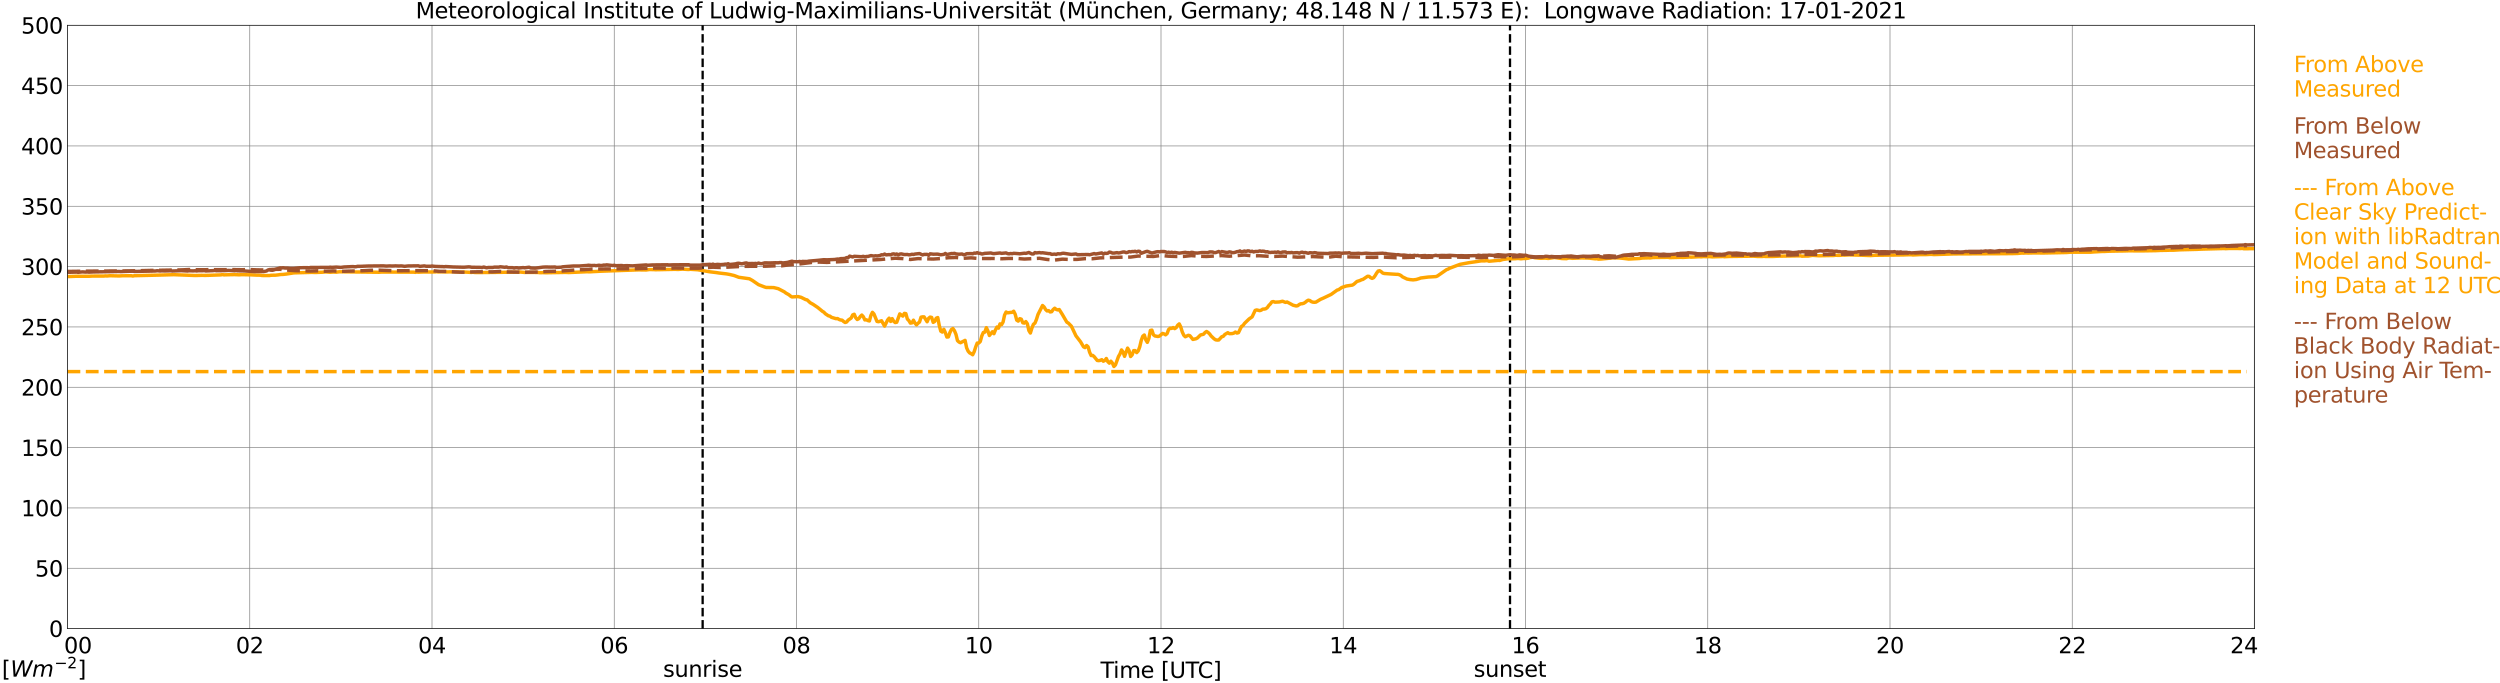 <?xml version="1.0" encoding="utf-8" standalone="no"?>
<!DOCTYPE svg PUBLIC "-//W3C//DTD SVG 1.1//EN"
  "http://www.w3.org/Graphics/SVG/1.1/DTD/svg11.dtd">
<svg xmlns:xlink="http://www.w3.org/1999/xlink" width="1085.4pt" height="296.64pt" viewBox="0 0 1085.4 296.64" xmlns="http://www.w3.org/2000/svg" version="1.1">
 <defs>
  <style type="text/css">*{stroke-linejoin: round; stroke-linecap: butt}</style>
 </defs>
 <g id="figure_1">
  <g id="patch_1">
   <path d="M 0 296.64 
L 1085.4 296.64 
L 1085.4 0 
L 0 0 
z
" style="fill: #ffffff"/>
  </g>
  <g id="axes_1">
   <g id="patch_2">
    <path d="M 29.306 272.909 
L 978.814 272.909 
L 978.814 10.976 
L 29.306 10.976 
z
" style="fill: #ffffff"/>
   </g>
   <g id="patch_3">
    <path d="M 978.814 272.909 
L 978.814 272.909 
L 978.814 10.976 
L 978.814 10.976 
z
" clip-path="url(#p97ccf3dfc2)" style="fill: #d3d3d3; opacity: 0.25; stroke: #d3d3d3; stroke-linejoin: miter"/>
   </g>
   <g id="matplotlib.axis_1">
    <g id="xtick_1">
     <g id="line2d_1">
      <path d="M 29.306 272.909 
L 29.306 10.976 
" clip-path="url(#p97ccf3dfc2)" style="fill: none; stroke: #808080; stroke-width: 0.3; stroke-linecap: square"/>
     </g>
     <g id="line2d_2"/>
     <g id="text_1">
      <!--    00 -->
      <g transform="translate(18.733 283.627) scale(0.095 -0.095)">
       <defs>
        <path id="DejaVuSans-20" transform="scale(0.016)"/>
        <path id="DejaVuSans-30" d="M 2034 4250 
Q 1547 4250 1301 3770 
Q 1056 3291 1056 2328 
Q 1056 1369 1301 889 
Q 1547 409 2034 409 
Q 2525 409 2770 889 
Q 3016 1369 3016 2328 
Q 3016 3291 2770 3770 
Q 2525 4250 2034 4250 
z
M 2034 4750 
Q 2819 4750 3233 4129 
Q 3647 3509 3647 2328 
Q 3647 1150 3233 529 
Q 2819 -91 2034 -91 
Q 1250 -91 836 529 
Q 422 1150 422 2328 
Q 422 3509 836 4129 
Q 1250 4750 2034 4750 
z
" transform="scale(0.016)"/>
       </defs>
       <use xlink:href="#DejaVuSans-20"/>
       <use xlink:href="#DejaVuSans-20" transform="translate(31.787 0)"/>
       <use xlink:href="#DejaVuSans-20" transform="translate(63.574 0)"/>
       <use xlink:href="#DejaVuSans-30" transform="translate(95.361 0)"/>
       <use xlink:href="#DejaVuSans-30" transform="translate(158.984 0)"/>
      </g>
     </g>
    </g>
    <g id="xtick_2">
     <g id="line2d_3">
      <path d="M 108.431 272.909 
L 108.431 10.976 
" clip-path="url(#p97ccf3dfc2)" style="fill: none; stroke: #808080; stroke-width: 0.3; stroke-linecap: square"/>
     </g>
     <g id="line2d_4"/>
     <g id="text_2">
      <!-- 02 -->
      <g transform="translate(102.387 283.627) scale(0.095 -0.095)">
       <defs>
        <path id="DejaVuSans-32" d="M 1228 531 
L 3431 531 
L 3431 0 
L 469 0 
L 469 531 
Q 828 903 1448 1529 
Q 2069 2156 2228 2338 
Q 2531 2678 2651 2914 
Q 2772 3150 2772 3378 
Q 2772 3750 2511 3984 
Q 2250 4219 1831 4219 
Q 1534 4219 1204 4116 
Q 875 4013 500 3803 
L 500 4441 
Q 881 4594 1212 4672 
Q 1544 4750 1819 4750 
Q 2544 4750 2975 4387 
Q 3406 4025 3406 3419 
Q 3406 3131 3298 2873 
Q 3191 2616 2906 2266 
Q 2828 2175 2409 1742 
Q 1991 1309 1228 531 
z
" transform="scale(0.016)"/>
       </defs>
       <use xlink:href="#DejaVuSans-30"/>
       <use xlink:href="#DejaVuSans-32" transform="translate(63.623 0)"/>
      </g>
     </g>
    </g>
    <g id="xtick_3">
     <g id="line2d_5">
      <path d="M 187.557 272.909 
L 187.557 10.976 
" clip-path="url(#p97ccf3dfc2)" style="fill: none; stroke: #808080; stroke-width: 0.3; stroke-linecap: square"/>
     </g>
     <g id="line2d_6"/>
     <g id="text_3">
      <!-- 04 -->
      <g transform="translate(181.513 283.627) scale(0.095 -0.095)">
       <defs>
        <path id="DejaVuSans-34" d="M 2419 4116 
L 825 1625 
L 2419 1625 
L 2419 4116 
z
M 2253 4666 
L 3047 4666 
L 3047 1625 
L 3713 1625 
L 3713 1100 
L 3047 1100 
L 3047 0 
L 2419 0 
L 2419 1100 
L 313 1100 
L 313 1709 
L 2253 4666 
z
" transform="scale(0.016)"/>
       </defs>
       <use xlink:href="#DejaVuSans-30"/>
       <use xlink:href="#DejaVuSans-34" transform="translate(63.623 0)"/>
      </g>
     </g>
    </g>
    <g id="xtick_4">
     <g id="line2d_7">
      <path d="M 266.683 272.909 
L 266.683 10.976 
" clip-path="url(#p97ccf3dfc2)" style="fill: none; stroke: #808080; stroke-width: 0.3; stroke-linecap: square"/>
     </g>
     <g id="line2d_8"/>
     <g id="text_4">
      <!-- 06 -->
      <g transform="translate(260.638 283.627) scale(0.095 -0.095)">
       <defs>
        <path id="DejaVuSans-36" d="M 2113 2584 
Q 1688 2584 1439 2293 
Q 1191 2003 1191 1497 
Q 1191 994 1439 701 
Q 1688 409 2113 409 
Q 2538 409 2786 701 
Q 3034 994 3034 1497 
Q 3034 2003 2786 2293 
Q 2538 2584 2113 2584 
z
M 3366 4563 
L 3366 3988 
Q 3128 4100 2886 4159 
Q 2644 4219 2406 4219 
Q 1781 4219 1451 3797 
Q 1122 3375 1075 2522 
Q 1259 2794 1537 2939 
Q 1816 3084 2150 3084 
Q 2853 3084 3261 2657 
Q 3669 2231 3669 1497 
Q 3669 778 3244 343 
Q 2819 -91 2113 -91 
Q 1303 -91 875 529 
Q 447 1150 447 2328 
Q 447 3434 972 4092 
Q 1497 4750 2381 4750 
Q 2619 4750 2861 4703 
Q 3103 4656 3366 4563 
z
" transform="scale(0.016)"/>
       </defs>
       <use xlink:href="#DejaVuSans-30"/>
       <use xlink:href="#DejaVuSans-36" transform="translate(63.623 0)"/>
      </g>
     </g>
    </g>
    <g id="xtick_5">
     <g id="line2d_9">
      <path d="M 345.808 272.909 
L 345.808 10.976 
" clip-path="url(#p97ccf3dfc2)" style="fill: none; stroke: #808080; stroke-width: 0.3; stroke-linecap: square"/>
     </g>
     <g id="line2d_10"/>
     <g id="text_5">
      <!-- 08 -->
      <g transform="translate(339.764 283.627) scale(0.095 -0.095)">
       <defs>
        <path id="DejaVuSans-38" d="M 2034 2216 
Q 1584 2216 1326 1975 
Q 1069 1734 1069 1313 
Q 1069 891 1326 650 
Q 1584 409 2034 409 
Q 2484 409 2743 651 
Q 3003 894 3003 1313 
Q 3003 1734 2745 1975 
Q 2488 2216 2034 2216 
z
M 1403 2484 
Q 997 2584 770 2862 
Q 544 3141 544 3541 
Q 544 4100 942 4425 
Q 1341 4750 2034 4750 
Q 2731 4750 3128 4425 
Q 3525 4100 3525 3541 
Q 3525 3141 3298 2862 
Q 3072 2584 2669 2484 
Q 3125 2378 3379 2068 
Q 3634 1759 3634 1313 
Q 3634 634 3220 271 
Q 2806 -91 2034 -91 
Q 1263 -91 848 271 
Q 434 634 434 1313 
Q 434 1759 690 2068 
Q 947 2378 1403 2484 
z
M 1172 3481 
Q 1172 3119 1398 2916 
Q 1625 2713 2034 2713 
Q 2441 2713 2670 2916 
Q 2900 3119 2900 3481 
Q 2900 3844 2670 4047 
Q 2441 4250 2034 4250 
Q 1625 4250 1398 4047 
Q 1172 3844 1172 3481 
z
" transform="scale(0.016)"/>
       </defs>
       <use xlink:href="#DejaVuSans-30"/>
       <use xlink:href="#DejaVuSans-38" transform="translate(63.623 0)"/>
      </g>
     </g>
    </g>
    <g id="xtick_6">
     <g id="line2d_11">
      <path d="M 424.934 272.909 
L 424.934 10.976 
" clip-path="url(#p97ccf3dfc2)" style="fill: none; stroke: #808080; stroke-width: 0.3; stroke-linecap: square"/>
     </g>
     <g id="line2d_12"/>
     <g id="text_6">
      <!-- 10 -->
      <g transform="translate(418.89 283.627) scale(0.095 -0.095)">
       <defs>
        <path id="DejaVuSans-31" d="M 794 531 
L 1825 531 
L 1825 4091 
L 703 3866 
L 703 4441 
L 1819 4666 
L 2450 4666 
L 2450 531 
L 3481 531 
L 3481 0 
L 794 0 
L 794 531 
z
" transform="scale(0.016)"/>
       </defs>
       <use xlink:href="#DejaVuSans-31"/>
       <use xlink:href="#DejaVuSans-30" transform="translate(63.623 0)"/>
      </g>
     </g>
    </g>
    <g id="xtick_7">
     <g id="line2d_13">
      <path d="M 504.06 272.909 
L 504.06 10.976 
" clip-path="url(#p97ccf3dfc2)" style="fill: none; stroke: #808080; stroke-width: 0.3; stroke-linecap: square"/>
     </g>
     <g id="line2d_14"/>
     <g id="text_7">
      <!-- 12 -->
      <g transform="translate(498.015 283.627) scale(0.095 -0.095)">
       <use xlink:href="#DejaVuSans-31"/>
       <use xlink:href="#DejaVuSans-32" transform="translate(63.623 0)"/>
      </g>
     </g>
    </g>
    <g id="xtick_8">
     <g id="line2d_15">
      <path d="M 583.185 272.909 
L 583.185 10.976 
" clip-path="url(#p97ccf3dfc2)" style="fill: none; stroke: #808080; stroke-width: 0.3; stroke-linecap: square"/>
     </g>
     <g id="line2d_16"/>
     <g id="text_8">
      <!-- 14 -->
      <g transform="translate(577.141 283.627) scale(0.095 -0.095)">
       <use xlink:href="#DejaVuSans-31"/>
       <use xlink:href="#DejaVuSans-34" transform="translate(63.623 0)"/>
      </g>
     </g>
    </g>
    <g id="xtick_9">
     <g id="line2d_17">
      <path d="M 662.311 272.909 
L 662.311 10.976 
" clip-path="url(#p97ccf3dfc2)" style="fill: none; stroke: #808080; stroke-width: 0.3; stroke-linecap: square"/>
     </g>
     <g id="line2d_18"/>
     <g id="text_9">
      <!-- 16 -->
      <g transform="translate(656.267 283.627) scale(0.095 -0.095)">
       <use xlink:href="#DejaVuSans-31"/>
       <use xlink:href="#DejaVuSans-36" transform="translate(63.623 0)"/>
      </g>
     </g>
    </g>
    <g id="xtick_10">
     <g id="line2d_19">
      <path d="M 741.437 272.909 
L 741.437 10.976 
" clip-path="url(#p97ccf3dfc2)" style="fill: none; stroke: #808080; stroke-width: 0.3; stroke-linecap: square"/>
     </g>
     <g id="line2d_20"/>
     <g id="text_10">
      <!-- 18 -->
      <g transform="translate(735.392 283.627) scale(0.095 -0.095)">
       <use xlink:href="#DejaVuSans-31"/>
       <use xlink:href="#DejaVuSans-38" transform="translate(63.623 0)"/>
      </g>
     </g>
    </g>
    <g id="xtick_11">
     <g id="line2d_21">
      <path d="M 820.562 272.909 
L 820.562 10.976 
" clip-path="url(#p97ccf3dfc2)" style="fill: none; stroke: #808080; stroke-width: 0.3; stroke-linecap: square"/>
     </g>
     <g id="line2d_22"/>
     <g id="text_11">
      <!-- 20 -->
      <g transform="translate(814.518 283.627) scale(0.095 -0.095)">
       <use xlink:href="#DejaVuSans-32"/>
       <use xlink:href="#DejaVuSans-30" transform="translate(63.623 0)"/>
      </g>
     </g>
    </g>
    <g id="xtick_12">
     <g id="line2d_23">
      <path d="M 899.688 272.909 
L 899.688 10.976 
" clip-path="url(#p97ccf3dfc2)" style="fill: none; stroke: #808080; stroke-width: 0.3; stroke-linecap: square"/>
     </g>
     <g id="line2d_24"/>
     <g id="text_12">
      <!-- 22 -->
      <g transform="translate(893.644 283.627) scale(0.095 -0.095)">
       <use xlink:href="#DejaVuSans-32"/>
       <use xlink:href="#DejaVuSans-32" transform="translate(63.623 0)"/>
      </g>
     </g>
    </g>
    <g id="xtick_13">
     <g id="line2d_25">
      <path d="M 978.814 272.909 
L 978.814 10.976 
" clip-path="url(#p97ccf3dfc2)" style="fill: none; stroke: #808080; stroke-width: 0.3; stroke-linecap: square"/>
     </g>
     <g id="line2d_26"/>
     <g id="text_13">
      <!-- 24    -->
      <g transform="translate(968.241 283.627) scale(0.095 -0.095)">
       <use xlink:href="#DejaVuSans-32"/>
       <use xlink:href="#DejaVuSans-34" transform="translate(63.623 0)"/>
       <use xlink:href="#DejaVuSans-20" transform="translate(127.246 0)"/>
       <use xlink:href="#DejaVuSans-20" transform="translate(159.033 0)"/>
       <use xlink:href="#DejaVuSans-20" transform="translate(190.82 0)"/>
      </g>
     </g>
    </g>
    <g id="text_14">
     <!-- Time [UTC] -->
     <g transform="translate(477.806 294.322) scale(0.095 -0.095)">
      <defs>
       <path id="DejaVuSans-54" d="M -19 4666 
L 3928 4666 
L 3928 4134 
L 2272 4134 
L 2272 0 
L 1638 0 
L 1638 4134 
L -19 4134 
L -19 4666 
z
" transform="scale(0.016)"/>
       <path id="DejaVuSans-69" d="M 603 3500 
L 1178 3500 
L 1178 0 
L 603 0 
L 603 3500 
z
M 603 4863 
L 1178 4863 
L 1178 4134 
L 603 4134 
L 603 4863 
z
" transform="scale(0.016)"/>
       <path id="DejaVuSans-6d" d="M 3328 2828 
Q 3544 3216 3844 3400 
Q 4144 3584 4550 3584 
Q 5097 3584 5394 3201 
Q 5691 2819 5691 2113 
L 5691 0 
L 5113 0 
L 5113 2094 
Q 5113 2597 4934 2840 
Q 4756 3084 4391 3084 
Q 3944 3084 3684 2787 
Q 3425 2491 3425 1978 
L 3425 0 
L 2847 0 
L 2847 2094 
Q 2847 2600 2669 2842 
Q 2491 3084 2119 3084 
Q 1678 3084 1418 2786 
Q 1159 2488 1159 1978 
L 1159 0 
L 581 0 
L 581 3500 
L 1159 3500 
L 1159 2956 
Q 1356 3278 1631 3431 
Q 1906 3584 2284 3584 
Q 2666 3584 2933 3390 
Q 3200 3197 3328 2828 
z
" transform="scale(0.016)"/>
       <path id="DejaVuSans-65" d="M 3597 1894 
L 3597 1613 
L 953 1613 
Q 991 1019 1311 708 
Q 1631 397 2203 397 
Q 2534 397 2845 478 
Q 3156 559 3463 722 
L 3463 178 
Q 3153 47 2828 -22 
Q 2503 -91 2169 -91 
Q 1331 -91 842 396 
Q 353 884 353 1716 
Q 353 2575 817 3079 
Q 1281 3584 2069 3584 
Q 2775 3584 3186 3129 
Q 3597 2675 3597 1894 
z
M 3022 2063 
Q 3016 2534 2758 2815 
Q 2500 3097 2075 3097 
Q 1594 3097 1305 2825 
Q 1016 2553 972 2059 
L 3022 2063 
z
" transform="scale(0.016)"/>
       <path id="DejaVuSans-5b" d="M 550 4863 
L 1875 4863 
L 1875 4416 
L 1125 4416 
L 1125 -397 
L 1875 -397 
L 1875 -844 
L 550 -844 
L 550 4863 
z
" transform="scale(0.016)"/>
       <path id="DejaVuSans-55" d="M 556 4666 
L 1191 4666 
L 1191 1831 
Q 1191 1081 1462 751 
Q 1734 422 2344 422 
Q 2950 422 3222 751 
Q 3494 1081 3494 1831 
L 3494 4666 
L 4128 4666 
L 4128 1753 
Q 4128 841 3676 375 
Q 3225 -91 2344 -91 
Q 1459 -91 1007 375 
Q 556 841 556 1753 
L 556 4666 
z
" transform="scale(0.016)"/>
       <path id="DejaVuSans-43" d="M 4122 4306 
L 4122 3641 
Q 3803 3938 3442 4084 
Q 3081 4231 2675 4231 
Q 1875 4231 1450 3742 
Q 1025 3253 1025 2328 
Q 1025 1406 1450 917 
Q 1875 428 2675 428 
Q 3081 428 3442 575 
Q 3803 722 4122 1019 
L 4122 359 
Q 3791 134 3420 21 
Q 3050 -91 2638 -91 
Q 1578 -91 968 557 
Q 359 1206 359 2328 
Q 359 3453 968 4101 
Q 1578 4750 2638 4750 
Q 3056 4750 3426 4639 
Q 3797 4528 4122 4306 
z
" transform="scale(0.016)"/>
       <path id="DejaVuSans-5d" d="M 1947 4863 
L 1947 -844 
L 622 -844 
L 622 -397 
L 1369 -397 
L 1369 4416 
L 622 4416 
L 622 4863 
L 1947 4863 
z
" transform="scale(0.016)"/>
      </defs>
      <use xlink:href="#DejaVuSans-54"/>
      <use xlink:href="#DejaVuSans-69" transform="translate(57.959 0)"/>
      <use xlink:href="#DejaVuSans-6d" transform="translate(85.742 0)"/>
      <use xlink:href="#DejaVuSans-65" transform="translate(183.154 0)"/>
      <use xlink:href="#DejaVuSans-20" transform="translate(244.678 0)"/>
      <use xlink:href="#DejaVuSans-5b" transform="translate(276.465 0)"/>
      <use xlink:href="#DejaVuSans-55" transform="translate(315.479 0)"/>
      <use xlink:href="#DejaVuSans-54" transform="translate(388.672 0)"/>
      <use xlink:href="#DejaVuSans-43" transform="translate(443.881 0)"/>
      <use xlink:href="#DejaVuSans-5d" transform="translate(513.705 0)"/>
     </g>
    </g>
   </g>
   <g id="matplotlib.axis_2">
    <g id="ytick_1">
     <g id="line2d_27">
      <path d="M 29.306 272.909 
L 978.814 272.909 
" clip-path="url(#p97ccf3dfc2)" style="fill: none; stroke: #808080; stroke-width: 0.3; stroke-linecap: square"/>
     </g>
     <g id="line2d_28"/>
     <g id="text_15">
      <!-- 0 -->
      <g transform="translate(21.261 276.518) scale(0.095 -0.095)">
       <use xlink:href="#DejaVuSans-30"/>
      </g>
     </g>
    </g>
    <g id="ytick_2">
     <g id="line2d_29">
      <path d="M 29.306 246.715 
L 978.814 246.715 
" clip-path="url(#p97ccf3dfc2)" style="fill: none; stroke: #808080; stroke-width: 0.3; stroke-linecap: square"/>
     </g>
     <g id="line2d_30"/>
     <g id="text_16">
      <!-- 50 -->
      <g transform="translate(15.217 250.325) scale(0.095 -0.095)">
       <defs>
        <path id="DejaVuSans-35" d="M 691 4666 
L 3169 4666 
L 3169 4134 
L 1269 4134 
L 1269 2991 
Q 1406 3038 1543 3061 
Q 1681 3084 1819 3084 
Q 2600 3084 3056 2656 
Q 3513 2228 3513 1497 
Q 3513 744 3044 326 
Q 2575 -91 1722 -91 
Q 1428 -91 1123 -41 
Q 819 9 494 109 
L 494 744 
Q 775 591 1075 516 
Q 1375 441 1709 441 
Q 2250 441 2565 725 
Q 2881 1009 2881 1497 
Q 2881 1984 2565 2268 
Q 2250 2553 1709 2553 
Q 1456 2553 1204 2497 
Q 953 2441 691 2322 
L 691 4666 
z
" transform="scale(0.016)"/>
       </defs>
       <use xlink:href="#DejaVuSans-35"/>
       <use xlink:href="#DejaVuSans-30" transform="translate(63.623 0)"/>
      </g>
     </g>
    </g>
    <g id="ytick_3">
     <g id="line2d_31">
      <path d="M 29.306 220.522 
L 978.814 220.522 
" clip-path="url(#p97ccf3dfc2)" style="fill: none; stroke: #808080; stroke-width: 0.3; stroke-linecap: square"/>
     </g>
     <g id="line2d_32"/>
     <g id="text_17">
      <!-- 100 -->
      <g transform="translate(9.173 224.131) scale(0.095 -0.095)">
       <use xlink:href="#DejaVuSans-31"/>
       <use xlink:href="#DejaVuSans-30" transform="translate(63.623 0)"/>
       <use xlink:href="#DejaVuSans-30" transform="translate(127.246 0)"/>
      </g>
     </g>
    </g>
    <g id="ytick_4">
     <g id="line2d_33">
      <path d="M 29.306 194.329 
L 978.814 194.329 
" clip-path="url(#p97ccf3dfc2)" style="fill: none; stroke: #808080; stroke-width: 0.3; stroke-linecap: square"/>
     </g>
     <g id="line2d_34"/>
     <g id="text_18">
      <!-- 150 -->
      <g transform="translate(9.173 197.938) scale(0.095 -0.095)">
       <use xlink:href="#DejaVuSans-31"/>
       <use xlink:href="#DejaVuSans-35" transform="translate(63.623 0)"/>
       <use xlink:href="#DejaVuSans-30" transform="translate(127.246 0)"/>
      </g>
     </g>
    </g>
    <g id="ytick_5">
     <g id="line2d_35">
      <path d="M 29.306 168.136 
L 978.814 168.136 
" clip-path="url(#p97ccf3dfc2)" style="fill: none; stroke: #808080; stroke-width: 0.3; stroke-linecap: square"/>
     </g>
     <g id="line2d_36"/>
     <g id="text_19">
      <!-- 200 -->
      <g transform="translate(9.173 171.745) scale(0.095 -0.095)">
       <use xlink:href="#DejaVuSans-32"/>
       <use xlink:href="#DejaVuSans-30" transform="translate(63.623 0)"/>
       <use xlink:href="#DejaVuSans-30" transform="translate(127.246 0)"/>
      </g>
     </g>
    </g>
    <g id="ytick_6">
     <g id="line2d_37">
      <path d="M 29.306 141.942 
L 978.814 141.942 
" clip-path="url(#p97ccf3dfc2)" style="fill: none; stroke: #808080; stroke-width: 0.3; stroke-linecap: square"/>
     </g>
     <g id="line2d_38"/>
     <g id="text_20">
      <!-- 250 -->
      <g transform="translate(9.173 145.551) scale(0.095 -0.095)">
       <use xlink:href="#DejaVuSans-32"/>
       <use xlink:href="#DejaVuSans-35" transform="translate(63.623 0)"/>
       <use xlink:href="#DejaVuSans-30" transform="translate(127.246 0)"/>
      </g>
     </g>
    </g>
    <g id="ytick_7">
     <g id="line2d_39">
      <path d="M 29.306 115.749 
L 978.814 115.749 
" clip-path="url(#p97ccf3dfc2)" style="fill: none; stroke: #808080; stroke-width: 0.3; stroke-linecap: square"/>
     </g>
     <g id="line2d_40"/>
     <g id="text_21">
      <!-- 300 -->
      <g transform="translate(9.173 119.358) scale(0.095 -0.095)">
       <defs>
        <path id="DejaVuSans-33" d="M 2597 2516 
Q 3050 2419 3304 2112 
Q 3559 1806 3559 1356 
Q 3559 666 3084 287 
Q 2609 -91 1734 -91 
Q 1441 -91 1130 -33 
Q 819 25 488 141 
L 488 750 
Q 750 597 1062 519 
Q 1375 441 1716 441 
Q 2309 441 2620 675 
Q 2931 909 2931 1356 
Q 2931 1769 2642 2001 
Q 2353 2234 1838 2234 
L 1294 2234 
L 1294 2753 
L 1863 2753 
Q 2328 2753 2575 2939 
Q 2822 3125 2822 3475 
Q 2822 3834 2567 4026 
Q 2313 4219 1838 4219 
Q 1578 4219 1281 4162 
Q 984 4106 628 3988 
L 628 4550 
Q 988 4650 1302 4700 
Q 1616 4750 1894 4750 
Q 2613 4750 3031 4423 
Q 3450 4097 3450 3541 
Q 3450 3153 3228 2886 
Q 3006 2619 2597 2516 
z
" transform="scale(0.016)"/>
       </defs>
       <use xlink:href="#DejaVuSans-33"/>
       <use xlink:href="#DejaVuSans-30" transform="translate(63.623 0)"/>
       <use xlink:href="#DejaVuSans-30" transform="translate(127.246 0)"/>
      </g>
     </g>
    </g>
    <g id="ytick_8">
     <g id="line2d_41">
      <path d="M 29.306 89.556 
L 978.814 89.556 
" clip-path="url(#p97ccf3dfc2)" style="fill: none; stroke: #808080; stroke-width: 0.3; stroke-linecap: square"/>
     </g>
     <g id="line2d_42"/>
     <g id="text_22">
      <!-- 350 -->
      <g transform="translate(9.173 93.165) scale(0.095 -0.095)">
       <use xlink:href="#DejaVuSans-33"/>
       <use xlink:href="#DejaVuSans-35" transform="translate(63.623 0)"/>
       <use xlink:href="#DejaVuSans-30" transform="translate(127.246 0)"/>
      </g>
     </g>
    </g>
    <g id="ytick_9">
     <g id="line2d_43">
      <path d="M 29.306 63.362 
L 978.814 63.362 
" clip-path="url(#p97ccf3dfc2)" style="fill: none; stroke: #808080; stroke-width: 0.3; stroke-linecap: square"/>
     </g>
     <g id="line2d_44"/>
     <g id="text_23">
      <!-- 400 -->
      <g transform="translate(9.173 66.972) scale(0.095 -0.095)">
       <use xlink:href="#DejaVuSans-34"/>
       <use xlink:href="#DejaVuSans-30" transform="translate(63.623 0)"/>
       <use xlink:href="#DejaVuSans-30" transform="translate(127.246 0)"/>
      </g>
     </g>
    </g>
    <g id="ytick_10">
     <g id="line2d_45">
      <path d="M 29.306 37.169 
L 978.814 37.169 
" clip-path="url(#p97ccf3dfc2)" style="fill: none; stroke: #808080; stroke-width: 0.3; stroke-linecap: square"/>
     </g>
     <g id="line2d_46"/>
     <g id="text_24">
      <!-- 450 -->
      <g transform="translate(9.173 40.778) scale(0.095 -0.095)">
       <use xlink:href="#DejaVuSans-34"/>
       <use xlink:href="#DejaVuSans-35" transform="translate(63.623 0)"/>
       <use xlink:href="#DejaVuSans-30" transform="translate(127.246 0)"/>
      </g>
     </g>
    </g>
    <g id="ytick_11">
     <g id="line2d_47">
      <path d="M 29.306 10.976 
L 978.814 10.976 
" clip-path="url(#p97ccf3dfc2)" style="fill: none; stroke: #808080; stroke-width: 0.3; stroke-linecap: square"/>
     </g>
     <g id="line2d_48"/>
     <g id="text_25">
      <!-- 500 -->
      <g transform="translate(9.173 14.585) scale(0.095 -0.095)">
       <use xlink:href="#DejaVuSans-35"/>
       <use xlink:href="#DejaVuSans-30" transform="translate(63.623 0)"/>
       <use xlink:href="#DejaVuSans-30" transform="translate(127.246 0)"/>
      </g>
     </g>
    </g>
   </g>
   <g id="line2d_49">
    <path d="M 305.059 272.909 
L 305.059 10.976 
" clip-path="url(#p97ccf3dfc2)" style="fill: none; stroke-dasharray: 3.7,1.6; stroke-dashoffset: 0; stroke: #000000"/>
   </g>
   <g id="line2d_50">
    <path d="M 655.585 272.909 
L 655.585 10.976 
" clip-path="url(#p97ccf3dfc2)" style="fill: none; stroke-dasharray: 3.7,1.6; stroke-dashoffset: 0; stroke: #000000"/>
   </g>
   <g id="line2d_51">
    <path d="M 29.306 120.076 
L 30.625 120.039 
L 33.262 119.935 
L 38.537 119.956 
L 39.856 119.872 
L 45.131 119.851 
L 45.79 119.777 
L 46.45 119.825 
L 47.768 119.709 
L 51.725 119.809 
L 53.043 119.73 
L 57 119.709 
L 57.659 119.846 
L 58.319 119.704 
L 70.187 119.406 
L 75.462 119.254 
L 84.694 119.615 
L 87.331 119.547 
L 89.309 119.563 
L 90.628 119.531 
L 95.903 119.343 
L 96.563 119.201 
L 97.222 119.337 
L 99.86 119.264 
L 101.838 119.227 
L 103.816 119.311 
L 105.135 119.238 
L 107.113 119.285 
L 109.091 119.332 
L 111.069 119.437 
L 113.047 119.479 
L 113.707 119.61 
L 115.685 119.641 
L 117.003 119.626 
L 117.663 119.51 
L 119.641 119.468 
L 120.96 119.316 
L 121.619 119.196 
L 122.938 119.138 
L 124.257 118.992 
L 127.553 118.473 
L 130.85 118.373 
L 135.466 118.248 
L 136.785 118.311 
L 140.082 118.18 
L 141.4 118.054 
L 143.379 118.206 
L 144.697 118.112 
L 146.016 118.174 
L 147.335 117.996 
L 164.479 118.201 
L 165.798 118.117 
L 179.645 118.159 
L 180.304 118.237 
L 180.963 118.112 
L 181.623 118.195 
L 182.941 118.112 
L 188.876 118.075 
L 189.535 117.965 
L 190.195 118.07 
L 191.513 118.002 
L 193.492 118.07 
L 197.448 118.007 
L 198.767 118.038 
L 199.426 118.133 
L 201.404 118.101 
L 204.701 118.274 
L 205.36 118.19 
L 206.02 118.305 
L 207.339 118.326 
L 208.657 118.321 
L 209.976 118.311 
L 219.867 118.206 
L 221.845 118.169 
L 225.142 118.169 
L 225.801 118.101 
L 227.779 118.284 
L 231.736 118.274 
L 233.714 118.305 
L 234.373 118.394 
L 235.692 118.363 
L 237.011 118.421 
L 238.329 118.394 
L 245.583 118.263 
L 246.901 118.326 
L 254.814 117.981 
L 256.133 118.017 
L 257.451 117.933 
L 258.77 117.865 
L 260.748 117.761 
L 277.233 117.169 
L 280.53 117.216 
L 281.849 117.032 
L 283.827 117.043 
L 284.486 117.106 
L 285.805 117.085 
L 293.058 116.928 
L 294.377 116.985 
L 296.355 116.844 
L 298.333 116.975 
L 298.992 117.006 
L 299.652 116.912 
L 302.949 117.127 
L 308.224 118.012 
L 310.861 118.326 
L 312.18 118.531 
L 315.477 118.918 
L 316.796 119.159 
L 318.774 119.636 
L 320.752 120.385 
L 322.071 120.568 
L 325.368 121.035 
L 326.686 121.779 
L 329.324 123.591 
L 331.961 124.597 
L 332.621 124.801 
L 335.918 124.859 
L 337.896 125.336 
L 340.533 126.708 
L 341.193 127.227 
L 342.512 127.965 
L 343.171 128.521 
L 343.83 128.924 
L 346.468 128.757 
L 347.787 129.076 
L 349.765 130.061 
L 350.424 130.202 
L 351.743 131.423 
L 353.062 132.162 
L 355.04 133.503 
L 356.359 134.577 
L 357.018 135.132 
L 357.677 135.525 
L 358.337 136.222 
L 359.655 137.112 
L 360.315 137.254 
L 360.974 137.762 
L 362.952 138.359 
L 363.612 138.286 
L 364.271 138.689 
L 364.93 138.935 
L 365.59 138.982 
L 366.249 139.574 
L 366.909 140.004 
L 367.568 139.81 
L 368.227 138.993 
L 369.546 138.081 
L 370.206 136.725 
L 370.865 136.436 
L 371.524 137.956 
L 372.184 138.715 
L 372.843 138.369 
L 373.502 137.427 
L 374.162 136.787 
L 374.821 137.505 
L 375.481 138.888 
L 376.14 138.836 
L 376.799 139.176 
L 377.459 139.344 
L 378.118 136.929 
L 378.777 135.603 
L 379.437 136.326 
L 380.756 139.553 
L 381.415 139.684 
L 382.734 139.25 
L 384.053 141.581 
L 385.371 138.909 
L 386.031 138.139 
L 386.69 139.559 
L 387.349 138.338 
L 388.009 139.496 
L 388.668 140.041 
L 389.328 139.904 
L 390.646 136.279 
L 391.965 137.238 
L 392.624 136.059 
L 393.284 136.164 
L 393.943 138.516 
L 394.603 139.192 
L 395.262 140.282 
L 395.921 140.182 
L 396.581 139.014 
L 397.24 140.282 
L 397.899 141.052 
L 398.559 140.344 
L 399.218 139.815 
L 399.878 137.709 
L 400.537 137.557 
L 401.196 137.573 
L 402.515 139.695 
L 403.175 138.191 
L 403.834 137.667 
L 404.493 137.819 
L 405.153 139.952 
L 405.812 139.574 
L 406.471 138.16 
L 407.131 137.867 
L 407.79 141.298 
L 408.45 143.771 
L 409.109 144.169 
L 409.768 142.959 
L 410.428 144.415 
L 411.087 146.332 
L 411.746 146.269 
L 412.406 144.394 
L 413.065 143.058 
L 413.725 142.634 
L 414.384 143.587 
L 415.043 145.174 
L 415.703 147.888 
L 416.362 148.501 
L 417.022 148.8 
L 419 147.778 
L 419.659 151 
L 420.318 152.456 
L 420.978 153.216 
L 421.637 153.556 
L 422.297 154.023 
L 422.956 152.666 
L 423.615 150.607 
L 424.275 148.936 
L 424.934 148.941 
L 425.593 148.276 
L 426.253 145.861 
L 426.912 144.363 
L 427.572 144.2 
L 428.231 142.257 
L 428.89 143.624 
L 429.55 145.656 
L 430.869 144.038 
L 431.528 144.876 
L 432.187 143.226 
L 432.847 141.974 
L 433.506 142.466 
L 434.165 140.617 
L 434.825 140.978 
L 435.484 139.831 
L 436.144 136.787 
L 436.803 135.467 
L 437.462 135.823 
L 438.781 135.635 
L 439.44 135.609 
L 440.1 135.122 
L 440.759 136.442 
L 441.419 138.982 
L 442.078 139.412 
L 442.737 138.359 
L 443.397 138.563 
L 444.056 140.135 
L 444.716 140.282 
L 445.375 139.616 
L 446.034 140.564 
L 446.694 143.509 
L 447.353 144.583 
L 448.012 142.419 
L 448.672 140.784 
L 449.331 140.287 
L 449.991 138.652 
L 450.65 136.546 
L 452.628 132.638 
L 453.287 133.251 
L 453.947 134.362 
L 454.606 135.001 
L 455.266 134.86 
L 455.925 135.436 
L 456.584 135.326 
L 457.244 134.388 
L 457.903 133.817 
L 458.563 134.336 
L 459.222 134.556 
L 459.881 134.388 
L 461.2 136.489 
L 463.178 139.878 
L 463.838 140.266 
L 465.156 141.628 
L 467.134 145.798 
L 469.113 148.37 
L 470.431 150.586 
L 471.091 150.911 
L 471.75 150.005 
L 472.409 150.581 
L 473.069 152.933 
L 473.728 154.363 
L 474.388 154.29 
L 475.047 154.845 
L 476.366 156.495 
L 477.025 156.579 
L 477.685 156.469 
L 478.344 156.155 
L 479.003 156.825 
L 479.663 156.527 
L 480.322 155.647 
L 480.981 157.051 
L 481.641 157.669 
L 482.3 156.82 
L 482.96 157.632 
L 483.619 159.109 
L 484.278 158.428 
L 485.597 154.782 
L 486.256 153.666 
L 486.916 151.932 
L 487.575 152.802 
L 488.235 154.704 
L 489.553 151.141 
L 490.213 152.236 
L 490.872 154.782 
L 491.532 154.054 
L 492.191 152.231 
L 492.85 152.215 
L 493.51 153.09 
L 494.169 152.351 
L 494.828 150.576 
L 495.488 147.799 
L 496.147 145.966 
L 496.807 145.447 
L 497.466 147.579 
L 498.125 148.632 
L 498.785 146.95 
L 499.444 143.477 
L 500.103 143.325 
L 500.763 145.353 
L 501.422 145.866 
L 502.741 146.086 
L 503.4 145.918 
L 504.719 144.766 
L 505.379 144.96 
L 506.038 145.363 
L 506.697 144.844 
L 507.357 143.079 
L 508.016 142.492 
L 508.675 142.592 
L 509.335 142.22 
L 509.994 142.67 
L 510.654 142.257 
L 511.313 141.188 
L 511.972 140.622 
L 512.632 141.942 
L 513.291 144.116 
L 513.95 145.552 
L 514.61 146.207 
L 515.929 145.573 
L 516.588 145.74 
L 517.907 147.369 
L 519.226 147.076 
L 519.885 146.73 
L 521.204 145.426 
L 522.522 145.122 
L 523.182 144.357 
L 523.841 143.922 
L 524.501 144.347 
L 525.16 144.97 
L 525.819 145.871 
L 527.138 147.118 
L 527.797 147.548 
L 528.457 147.642 
L 529.116 147.616 
L 530.435 146.196 
L 531.094 146.023 
L 531.754 145.227 
L 533.073 144.446 
L 533.732 144.871 
L 535.051 144.818 
L 535.71 144.609 
L 536.369 144.153 
L 537.029 144.603 
L 537.688 144.425 
L 539.007 141.717 
L 539.666 141.319 
L 540.326 140.392 
L 542.304 138.474 
L 543.623 137.568 
L 544.941 134.765 
L 545.601 134.556 
L 546.919 134.87 
L 547.579 134.655 
L 548.238 134.21 
L 548.898 134.184 
L 549.557 134.037 
L 550.216 133.539 
L 550.876 132.607 
L 551.535 131.952 
L 552.195 131.067 
L 552.854 130.915 
L 553.513 131.193 
L 555.491 131.093 
L 556.81 130.779 
L 558.129 131.297 
L 558.788 131.109 
L 561.426 132.518 
L 562.745 132.837 
L 563.404 132.733 
L 564.063 132.209 
L 564.723 131.905 
L 565.382 131.853 
L 566.042 131.669 
L 566.701 131.261 
L 567.36 130.695 
L 568.02 130.333 
L 568.679 130.491 
L 569.338 130.962 
L 569.998 131.187 
L 570.657 131.24 
L 571.317 131.172 
L 573.295 129.967 
L 574.613 129.396 
L 577.91 127.829 
L 580.548 125.938 
L 581.207 125.755 
L 582.526 124.828 
L 584.504 124.173 
L 587.142 123.785 
L 587.801 123.387 
L 589.12 122.208 
L 590.439 121.789 
L 591.098 121.459 
L 591.757 121.286 
L 593.736 119.945 
L 594.395 119.971 
L 595.054 120.548 
L 595.714 120.851 
L 596.373 120.563 
L 597.032 119.652 
L 597.692 118.536 
L 598.351 117.677 
L 599.011 117.541 
L 599.67 117.97 
L 600.329 118.557 
L 600.989 118.745 
L 604.286 118.976 
L 606.264 119.096 
L 606.923 119.112 
L 607.582 119.29 
L 608.242 119.626 
L 608.901 120.197 
L 610.879 121.155 
L 612.198 121.391 
L 613.517 121.511 
L 614.836 121.354 
L 616.154 120.956 
L 616.814 120.699 
L 620.111 120.28 
L 623.408 120.087 
L 624.067 119.825 
L 628.023 117.085 
L 628.683 116.854 
L 629.342 116.467 
L 632.639 115.225 
L 633.958 114.748 
L 637.914 114.025 
L 640.552 113.648 
L 641.87 113.449 
L 643.189 113.245 
L 644.508 113.276 
L 645.167 113.172 
L 645.827 113.187 
L 646.486 113.423 
L 650.442 113.051 
L 651.102 113.088 
L 652.42 112.669 
L 654.399 112.401 
L 657.695 112.339 
L 659.014 112.202 
L 660.333 112.354 
L 661.652 112.208 
L 662.311 112.27 
L 663.63 112.066 
L 664.289 111.82 
L 665.608 111.694 
L 666.267 111.899 
L 668.905 112.145 
L 670.883 112.061 
L 672.202 112.208 
L 674.839 111.809 
L 678.136 112.244 
L 680.114 112.302 
L 680.774 112.103 
L 681.433 112.024 
L 682.752 112.15 
L 686.708 111.982 
L 690.005 112.077 
L 692.643 112.375 
L 693.302 112.318 
L 693.961 112.511 
L 695.28 112.449 
L 700.555 111.93 
L 703.193 112.014 
L 705.171 112.218 
L 707.149 112.47 
L 711.765 112.229 
L 713.083 112.029 
L 715.721 111.961 
L 716.38 111.988 
L 717.699 111.809 
L 724.293 111.726 
L 724.952 111.857 
L 726.271 111.815 
L 729.568 111.731 
L 730.887 111.752 
L 733.524 111.579 
L 734.184 111.652 
L 737.48 111.469 
L 738.799 111.495 
L 739.459 111.411 
L 741.437 111.448 
L 742.096 111.411 
L 743.415 111.521 
L 747.371 111.396 
L 748.031 111.359 
L 748.69 111.464 
L 750.668 111.359 
L 761.218 111.217 
L 763.196 111.359 
L 765.174 111.354 
L 765.834 111.27 
L 766.493 111.354 
L 767.812 111.338 
L 769.79 111.343 
L 772.428 111.217 
L 779.681 111.102 
L 781 111.097 
L 781.659 111.066 
L 782.318 111.233 
L 784.296 111.16 
L 784.956 111.186 
L 786.934 110.861 
L 789.572 111.039 
L 796.165 110.929 
L 796.825 110.835 
L 798.803 110.861 
L 800.122 110.73 
L 800.781 110.772 
L 802.759 110.657 
L 808.034 110.798 
L 811.99 110.961 
L 813.969 110.835 
L 826.497 110.678 
L 827.816 110.62 
L 829.794 110.589 
L 830.453 110.699 
L 833.75 110.531 
L 836.388 110.526 
L 838.366 110.426 
L 839.684 110.531 
L 848.256 110.248 
L 849.575 110.238 
L 869.357 110.144 
L 873.972 110.096 
L 875.95 110.039 
L 877.929 109.861 
L 878.588 109.913 
L 879.247 109.829 
L 880.566 109.871 
L 883.204 109.808 
L 887.16 109.845 
L 897.051 109.641 
L 899.029 109.499 
L 907.601 109.504 
L 908.919 109.384 
L 912.876 109.169 
L 913.535 109.19 
L 914.854 109.112 
L 916.173 109.059 
L 920.788 108.97 
L 922.107 108.96 
L 924.085 108.897 
L 925.404 108.897 
L 929.36 108.933 
L 935.954 108.823 
L 937.932 108.724 
L 940.57 108.677 
L 941.888 108.635 
L 943.867 108.619 
L 946.504 108.457 
L 953.757 108.263 
L 955.735 108.169 
L 965.626 107.896 
L 966.285 107.964 
L 967.604 107.886 
L 968.923 107.88 
L 972.879 107.896 
L 973.539 107.839 
L 974.198 108.006 
L 978.154 107.954 
L 978.154 107.954 
" clip-path="url(#p97ccf3dfc2)" style="fill: none; stroke: #ffa500; stroke-width: 1.5; stroke-linecap: square"/>
   </g>
   <g id="line2d_52">
    <path d="M 29.306 118.235 
L 33.262 118.128 
L 33.921 118.238 
L 35.24 118.09 
L 35.9 118.041 
L 37.218 118.134 
L 37.878 118.072 
L 38.537 118.159 
L 40.515 118.067 
L 50.406 117.886 
L 51.725 117.855 
L 52.384 117.916 
L 54.362 117.843 
L 57.659 117.728 
L 58.319 117.852 
L 67.55 117.644 
L 68.209 117.533 
L 69.528 117.652 
L 70.187 117.59 
L 71.506 117.635 
L 74.144 117.562 
L 74.803 117.655 
L 78.759 117.511 
L 81.397 117.662 
L 82.056 117.559 
L 84.034 117.607 
L 84.694 117.545 
L 85.353 117.644 
L 86.013 117.551 
L 87.991 117.559 
L 88.65 117.46 
L 89.309 117.64 
L 92.606 117.493 
L 93.266 117.402 
L 93.925 117.533 
L 95.244 117.503 
L 95.903 117.546 
L 96.563 117.437 
L 97.222 117.504 
L 99.2 117.394 
L 100.519 117.455 
L 101.838 117.56 
L 102.497 117.467 
L 103.156 117.578 
L 105.794 117.621 
L 110.41 117.92 
L 113.047 117.873 
L 114.366 117.903 
L 115.685 117.66 
L 116.344 117.222 
L 117.003 117.05 
L 117.663 117.31 
L 118.322 117.336 
L 121.619 116.303 
L 122.278 116.334 
L 122.938 116.243 
L 123.597 116.367 
L 124.916 116.39 
L 126.235 116.542 
L 127.553 116.512 
L 130.191 116.237 
L 133.488 116.195 
L 134.147 116.282 
L 134.807 116.121 
L 136.125 116.121 
L 140.082 116.099 
L 141.4 116.093 
L 142.719 116.099 
L 143.379 115.988 
L 144.038 116.075 
L 146.016 115.958 
L 147.994 116.095 
L 149.313 115.909 
L 153.269 115.73 
L 153.929 115.817 
L 154.588 115.791 
L 155.247 115.631 
L 156.566 115.631 
L 159.863 115.49 
L 166.457 115.426 
L 167.776 115.525 
L 169.094 115.45 
L 170.413 115.493 
L 171.732 115.43 
L 173.051 115.492 
L 174.37 115.448 
L 175.688 115.633 
L 177.007 115.472 
L 181.623 115.405 
L 182.282 115.646 
L 184.26 115.437 
L 184.92 115.591 
L 186.898 115.614 
L 187.557 115.504 
L 188.876 115.652 
L 190.854 115.725 
L 192.173 115.755 
L 192.832 115.81 
L 193.492 115.724 
L 196.788 115.908 
L 201.404 116.021 
L 203.382 115.859 
L 204.042 115.885 
L 204.701 116.026 
L 208.657 116.081 
L 209.317 116.167 
L 209.976 115.927 
L 211.295 116.267 
L 211.954 116.124 
L 213.932 116.124 
L 214.592 115.982 
L 216.57 115.97 
L 217.229 115.816 
L 219.207 116.051 
L 219.867 115.897 
L 220.526 116.199 
L 221.845 116.199 
L 222.504 116.205 
L 223.164 116.395 
L 223.823 116.254 
L 224.482 116.229 
L 225.142 116.383 
L 227.12 116.172 
L 227.779 116.271 
L 229.757 116.018 
L 230.417 116.346 
L 232.395 116.425 
L 235.692 115.974 
L 237.011 115.907 
L 238.989 115.964 
L 240.967 115.917 
L 241.626 116.096 
L 243.604 116.005 
L 244.264 115.839 
L 246.242 115.68 
L 248.88 115.486 
L 251.517 115.483 
L 254.814 115.253 
L 255.473 115.142 
L 256.792 115.28 
L 258.111 115.232 
L 258.77 115.344 
L 260.089 115.148 
L 260.748 115.278 
L 261.408 115.254 
L 262.067 115.076 
L 262.726 115.101 
L 263.386 114.979 
L 266.023 115.284 
L 266.683 115.161 
L 267.342 115.347 
L 269.98 115.275 
L 270.639 115.411 
L 271.958 115.326 
L 274.595 115.426 
L 280.53 115.021 
L 281.189 115.157 
L 283.167 115.023 
L 289.761 114.946 
L 290.42 115.039 
L 292.399 114.959 
L 298.992 114.931 
L 299.652 115.11 
L 304.267 115.092 
L 304.927 114.944 
L 308.224 114.755 
L 308.883 114.885 
L 309.543 114.669 
L 310.202 114.942 
L 311.521 114.769 
L 312.839 114.881 
L 314.158 114.796 
L 314.818 114.679 
L 315.477 114.716 
L 316.136 114.495 
L 316.796 114.828 
L 318.114 114.7 
L 319.433 114.54 
L 320.093 114.331 
L 320.752 114.295 
L 322.071 114.543 
L 323.39 114.236 
L 324.049 114.15 
L 324.708 114.41 
L 326.686 114.394 
L 327.346 114.432 
L 328.005 114.352 
L 328.665 114.47 
L 329.324 114.205 
L 329.983 114.416 
L 330.643 114.491 
L 331.961 114.128 
L 334.599 114.149 
L 336.577 114.072 
L 337.896 114.11 
L 338.555 113.993 
L 339.215 114 
L 339.874 114.162 
L 341.852 113.928 
L 343.171 113.565 
L 343.83 113.4 
L 344.49 113.586 
L 346.468 113.646 
L 347.127 113.493 
L 347.787 113.635 
L 348.446 113.494 
L 350.424 113.534 
L 351.083 113.374 
L 354.38 113.089 
L 355.699 112.967 
L 357.018 112.821 
L 357.677 112.748 
L 358.996 112.805 
L 362.293 112.662 
L 363.612 112.466 
L 364.271 112.504 
L 364.93 112.289 
L 366.249 112.247 
L 366.909 112.167 
L 367.568 111.841 
L 368.227 111.866 
L 368.887 111.2 
L 370.206 111.565 
L 370.865 111.269 
L 373.502 111.431 
L 374.162 111.438 
L 374.821 111.278 
L 375.481 111.513 
L 376.14 111.359 
L 376.799 111.359 
L 378.118 110.971 
L 379.437 111.175 
L 380.096 111.033 
L 380.756 111.132 
L 382.074 110.935 
L 382.734 110.589 
L 383.393 110.676 
L 384.053 110.306 
L 384.712 110.652 
L 386.031 110.534 
L 386.69 110.658 
L 387.349 110.312 
L 388.009 110.214 
L 388.668 110.43 
L 389.328 110.269 
L 389.987 110.677 
L 390.646 110.319 
L 391.306 110.22 
L 392.624 110.522 
L 393.943 110.479 
L 394.603 110.64 
L 395.262 110.578 
L 395.921 110.387 
L 396.581 110.479 
L 397.24 110.3 
L 399.218 110.084 
L 400.537 110.677 
L 401.196 110.454 
L 402.515 110.43 
L 403.175 110.855 
L 403.834 110.195 
L 405.153 110.356 
L 407.131 110.337 
L 408.45 110.615 
L 409.768 110.448 
L 410.428 110.035 
L 411.087 110.503 
L 413.065 110.064 
L 413.725 110.095 
L 414.384 109.984 
L 415.043 110.236 
L 416.362 110.371 
L 417.681 110.267 
L 418.34 110.594 
L 419 110.513 
L 419.659 110.149 
L 421.637 110.087 
L 422.297 110.186 
L 422.956 109.871 
L 423.615 109.95 
L 424.275 109.685 
L 424.934 110.005 
L 425.593 109.974 
L 426.253 110.294 
L 427.572 109.991 
L 428.89 109.923 
L 430.209 109.83 
L 430.869 110.033 
L 431.528 110.101 
L 433.506 109.896 
L 434.165 109.834 
L 434.825 110.001 
L 436.803 109.809 
L 437.462 110.112 
L 438.122 110.211 
L 438.781 110.057 
L 439.44 110.156 
L 440.1 109.971 
L 442.078 110.115 
L 442.737 110.189 
L 444.716 109.932 
L 445.375 110.006 
L 446.694 109.618 
L 448.012 110.266 
L 448.672 110.26 
L 449.331 109.656 
L 449.991 109.81 
L 451.309 109.656 
L 451.969 109.804 
L 452.628 109.73 
L 455.266 110.099 
L 455.925 110.093 
L 456.584 110.445 
L 457.903 110.309 
L 458.563 110.469 
L 459.222 110.149 
L 459.881 110.235 
L 460.541 110.192 
L 461.2 109.982 
L 461.859 109.963 
L 465.156 110.451 
L 467.134 110.255 
L 467.794 110.576 
L 472.409 110.495 
L 473.069 110.612 
L 475.047 110.081 
L 475.706 110.284 
L 478.344 109.807 
L 479.003 110.344 
L 479.663 109.929 
L 480.322 110.021 
L 480.981 109.929 
L 481.641 109.441 
L 482.3 109.57 
L 482.96 109.865 
L 483.619 109.883 
L 484.938 109.679 
L 485.597 109.832 
L 486.256 109.746 
L 487.575 109.406 
L 488.235 109.406 
L 488.894 109.689 
L 489.553 109.566 
L 490.213 109.232 
L 490.872 109.361 
L 491.532 109.2 
L 492.191 109.229 
L 492.85 109.086 
L 493.51 109.382 
L 494.169 109.06 
L 494.828 109.157 
L 495.488 109.965 
L 497.466 109.245 
L 498.125 109.108 
L 500.103 109.861 
L 502.082 109.338 
L 502.741 109.264 
L 503.4 109.35 
L 504.06 109.19 
L 505.379 109.201 
L 506.038 109.336 
L 506.697 109.669 
L 507.357 109.465 
L 508.016 109.688 
L 508.675 109.492 
L 509.335 109.734 
L 509.994 109.587 
L 511.313 109.793 
L 511.972 109.904 
L 514.61 109.549 
L 515.269 109.691 
L 515.929 109.685 
L 516.588 109.808 
L 517.247 109.548 
L 517.907 109.61 
L 518.566 109.8 
L 519.885 109.874 
L 521.863 109.622 
L 524.501 109.672 
L 525.16 109.364 
L 526.479 109.407 
L 527.138 109.672 
L 527.797 109.672 
L 529.116 109.178 
L 529.776 109.609 
L 530.435 109.221 
L 532.413 109.566 
L 533.073 109.567 
L 533.732 109.339 
L 534.391 109.456 
L 535.051 109.704 
L 535.71 109.667 
L 536.369 109.52 
L 537.029 109.248 
L 537.688 109.223 
L 538.348 108.933 
L 539.007 109.377 
L 540.326 108.969 
L 540.985 109.208 
L 541.644 108.912 
L 542.304 108.954 
L 542.963 109.25 
L 543.623 109.064 
L 544.282 109.391 
L 544.941 109.181 
L 546.26 109.169 
L 546.919 108.922 
L 547.579 109.101 
L 548.238 109.033 
L 548.898 109.106 
L 549.557 109.366 
L 550.216 109.273 
L 550.876 109.526 
L 551.535 109.626 
L 552.195 109.527 
L 552.854 109.559 
L 553.513 109.443 
L 554.173 109.585 
L 554.832 109.351 
L 555.491 109.592 
L 556.151 109.697 
L 556.81 109.42 
L 558.129 109.371 
L 558.788 109.772 
L 559.448 109.655 
L 560.107 109.711 
L 560.766 109.6 
L 561.426 109.792 
L 562.745 109.682 
L 563.404 109.682 
L 564.063 109.904 
L 564.723 109.608 
L 565.382 109.485 
L 566.042 109.744 
L 566.701 109.615 
L 568.02 109.961 
L 568.679 109.702 
L 569.998 109.826 
L 570.657 109.69 
L 571.317 109.752 
L 571.976 109.95 
L 576.592 110.074 
L 577.251 109.908 
L 578.57 109.908 
L 579.889 109.816 
L 580.548 109.89 
L 581.207 109.804 
L 582.526 109.964 
L 583.845 109.841 
L 585.164 109.841 
L 585.823 109.724 
L 586.482 110.039 
L 588.46 110.046 
L 589.779 109.953 
L 591.098 110.095 
L 593.076 109.923 
L 595.714 110.121 
L 600.329 109.93 
L 600.989 110.059 
L 601.648 110.041 
L 602.307 110.226 
L 605.604 110.535 
L 606.264 110.646 
L 606.923 110.553 
L 608.242 110.775 
L 609.561 110.732 
L 611.539 110.991 
L 612.198 110.88 
L 612.858 111.022 
L 614.176 110.849 
L 614.836 111.01 
L 615.495 110.88 
L 616.154 111.09 
L 618.792 110.941 
L 619.451 111.102 
L 620.111 111.01 
L 622.089 111.09 
L 623.408 110.849 
L 624.067 111.009 
L 626.045 110.892 
L 628.023 110.941 
L 629.342 110.849 
L 632.639 111.046 
L 634.617 110.996 
L 635.936 111.058 
L 641.211 110.983 
L 641.87 110.804 
L 643.189 110.983 
L 643.848 110.853 
L 645.827 110.847 
L 646.486 110.748 
L 648.464 110.89 
L 650.442 110.582 
L 652.42 110.749 
L 653.739 110.841 
L 655.058 110.656 
L 655.717 110.607 
L 656.377 110.693 
L 657.695 110.73 
L 658.355 110.86 
L 659.014 110.847 
L 659.674 110.65 
L 661.652 110.853 
L 662.311 110.786 
L 663.63 111.224 
L 666.927 111.588 
L 668.905 111.452 
L 670.224 111.507 
L 670.883 111.285 
L 671.542 111.279 
L 672.861 111.483 
L 673.521 111.334 
L 674.839 111.458 
L 676.817 111.451 
L 677.477 111.643 
L 678.136 111.353 
L 680.114 111.285 
L 681.433 111.476 
L 683.411 111.532 
L 684.071 111.433 
L 684.73 111.495 
L 687.368 111.223 
L 690.664 111.377 
L 691.983 111.223 
L 693.302 111.248 
L 693.961 111.05 
L 694.621 111.421 
L 697.258 111.853 
L 698.577 111.804 
L 699.236 111.847 
L 699.896 111.705 
L 701.215 111.822 
L 704.511 110.927 
L 708.468 110.421 
L 711.105 110.385 
L 711.765 110.156 
L 712.424 110.193 
L 713.743 110.119 
L 715.062 110.193 
L 720.996 110.459 
L 722.315 110.336 
L 723.633 110.509 
L 724.952 110.521 
L 727.59 110.33 
L 728.249 110.108 
L 728.909 110.157 
L 729.568 109.991 
L 732.205 109.923 
L 732.865 109.744 
L 734.184 109.812 
L 736.162 109.991 
L 736.821 110.151 
L 738.799 110.226 
L 740.118 110.121 
L 742.756 110.009 
L 745.393 110.454 
L 746.712 110.38 
L 747.371 110.473 
L 749.349 110.226 
L 750.009 109.954 
L 750.668 109.843 
L 751.987 109.96 
L 753.965 109.874 
L 757.262 110.189 
L 757.921 110.17 
L 758.581 110.405 
L 759.24 110.294 
L 760.559 110.399 
L 761.878 110.059 
L 763.196 110.238 
L 765.834 110.226 
L 766.493 109.936 
L 767.812 109.677 
L 770.449 109.522 
L 773.087 109.331 
L 773.746 109.473 
L 775.065 109.362 
L 775.725 109.461 
L 776.384 109.399 
L 777.703 109.584 
L 778.362 109.683 
L 780.34 109.523 
L 781 109.362 
L 781.659 109.467 
L 782.318 109.245 
L 782.978 109.337 
L 783.637 109.214 
L 785.615 109.239 
L 786.934 109.393 
L 787.593 109.27 
L 788.253 109.004 
L 788.912 109.084 
L 790.231 108.875 
L 791.55 108.998 
L 793.528 108.769 
L 794.187 108.955 
L 795.506 108.986 
L 796.165 109.115 
L 797.484 109.048 
L 798.143 109.245 
L 798.803 109.239 
L 799.462 109.375 
L 801.44 109.282 
L 802.1 109.516 
L 804.078 109.59 
L 804.737 109.603 
L 805.397 109.474 
L 806.056 109.486 
L 806.715 109.294 
L 810.672 109.183 
L 811.99 109.023 
L 813.969 109.121 
L 814.628 109.313 
L 815.287 109.208 
L 815.947 109.368 
L 816.606 109.282 
L 818.584 109.294 
L 820.562 109.362 
L 821.881 109.35 
L 822.541 109.245 
L 823.2 109.473 
L 823.859 109.411 
L 824.519 109.498 
L 825.178 109.344 
L 825.837 109.572 
L 827.156 109.535 
L 827.816 109.547 
L 828.475 109.689 
L 829.134 109.677 
L 829.794 109.812 
L 834.409 109.498 
L 835.069 109.535 
L 835.728 109.72 
L 836.388 109.615 
L 837.047 109.652 
L 839.025 109.436 
L 841.663 109.3 
L 842.322 109.238 
L 842.981 109.331 
L 843.641 109.275 
L 844.3 109.361 
L 846.278 109.182 
L 846.938 109.368 
L 847.597 109.262 
L 848.256 109.454 
L 849.575 109.293 
L 850.894 109.479 
L 852.213 109.399 
L 853.531 109.182 
L 854.191 109.244 
L 854.85 109.139 
L 856.828 109.158 
L 859.466 109.151 
L 860.125 109.059 
L 860.785 109.151 
L 862.103 108.941 
L 862.763 109.034 
L 864.082 108.917 
L 866.06 109.127 
L 868.038 108.806 
L 870.016 108.904 
L 870.675 108.805 
L 871.994 108.867 
L 873.313 108.694 
L 873.972 108.688 
L 874.632 108.466 
L 875.291 108.651 
L 877.269 108.632 
L 877.929 108.718 
L 879.247 108.687 
L 879.907 108.842 
L 880.566 108.693 
L 881.225 108.786 
L 881.885 108.706 
L 882.544 108.872 
L 884.522 108.817 
L 891.116 108.606 
L 893.094 108.458 
L 895.072 108.525 
L 895.732 108.297 
L 896.391 108.476 
L 898.369 108.445 
L 899.029 108.469 
L 899.688 108.333 
L 901.666 108.37 
L 902.326 108.216 
L 902.985 108.395 
L 903.644 108.216 
L 904.963 108.166 
L 906.282 108.036 
L 910.238 107.936 
L 910.898 108.041 
L 914.854 107.88 
L 916.173 108.016 
L 916.832 107.88 
L 918.81 107.941 
L 919.469 108.003 
L 922.766 107.836 
L 925.404 107.904 
L 926.063 107.737 
L 927.382 107.724 
L 932.657 107.544 
L 933.316 107.427 
L 934.635 107.494 
L 935.295 107.364 
L 935.954 107.438 
L 937.273 107.389 
L 937.932 107.425 
L 939.251 107.283 
L 940.57 107.239 
L 941.888 107.103 
L 945.185 106.985 
L 945.845 107.065 
L 946.504 106.873 
L 948.482 106.965 
L 949.801 106.878 
L 951.12 106.939 
L 951.779 106.834 
L 954.417 106.852 
L 955.076 106.839 
L 955.735 106.968 
L 957.054 106.937 
L 959.032 106.9 
L 959.692 106.844 
L 961.01 106.893 
L 965.626 106.737 
L 966.285 106.676 
L 966.945 106.761 
L 968.923 106.582 
L 974.198 106.377 
L 974.857 106.192 
L 975.517 106.346 
L 978.154 106.271 
L 978.154 106.271 
" clip-path="url(#p97ccf3dfc2)" style="fill: none; stroke: #a0522d; stroke-width: 1.5; stroke-linecap: square"/>
   </g>
   <g id="line2d_53">
    <path d="M 29.306 161.344 
L 975.517 161.344 
L 975.517 161.344 
" clip-path="url(#p97ccf3dfc2)" style="fill: none; stroke-dasharray: 5.55,2.4; stroke-dashoffset: 0; stroke: #ffa500; stroke-width: 1.5"/>
   </g>
   <g id="line2d_54">
    <path d="M 29.306 117.841 
L 39.197 117.703 
L 55.681 117.634 
L 65.572 117.402 
L 72.166 117.287 
L 78.759 117.171 
L 82.056 117.009 
L 85.353 117.102 
L 101.838 117.055 
L 105.135 117.102 
L 108.431 117.032 
L 111.728 117.171 
L 115.025 117.194 
L 118.322 116.963 
L 121.619 116.916 
L 124.916 117.287 
L 128.213 117.518 
L 134.807 117.68 
L 138.104 117.564 
L 141.4 117.749 
L 144.697 117.611 
L 147.994 117.818 
L 157.885 117.518 
L 161.182 117.333 
L 164.479 117.287 
L 171.073 117.541 
L 187.557 117.495 
L 190.854 117.818 
L 194.151 117.841 
L 197.448 118.072 
L 200.745 118.187 
L 207.339 118.003 
L 213.932 118.026 
L 217.229 117.841 
L 220.526 118.072 
L 227.12 118.187 
L 233.714 118.118 
L 237.011 117.864 
L 243.604 117.68 
L 250.198 117.171 
L 253.495 117.078 
L 256.792 116.824 
L 276.573 116.638 
L 283.167 116.406 
L 286.464 116.383 
L 289.761 116.475 
L 293.058 116.359 
L 299.652 116.452 
L 302.949 116.452 
L 309.543 116.01 
L 312.839 116.15 
L 322.73 115.638 
L 332.621 115.568 
L 335.918 115.428 
L 339.215 115.428 
L 342.512 115.007 
L 345.808 114.773 
L 352.402 113.952 
L 355.699 113.787 
L 358.996 113.928 
L 382.074 112.678 
L 388.668 112.11 
L 391.965 112.276 
L 395.262 112.655 
L 398.559 112.276 
L 405.153 112.466 
L 408.45 112.252 
L 411.746 111.897 
L 415.043 111.802 
L 418.34 112.134 
L 421.637 111.944 
L 424.934 112.252 
L 431.528 112.229 
L 434.825 112.347 
L 438.122 112.205 
L 441.419 112.205 
L 444.716 112.466 
L 451.309 112.134 
L 454.606 112.655 
L 457.903 112.915 
L 461.2 112.513 
L 464.497 112.655 
L 467.794 112.608 
L 471.091 112.3 
L 474.388 112.323 
L 477.685 111.968 
L 487.575 111.635 
L 490.872 111.612 
L 494.169 111.16 
L 500.763 111.35 
L 504.06 110.921 
L 507.357 111.231 
L 510.654 111.35 
L 513.95 111.326 
L 517.247 110.969 
L 520.544 111.255 
L 523.841 111.35 
L 530.435 110.969 
L 533.732 111.231 
L 540.326 110.73 
L 543.623 111.064 
L 546.919 111.04 
L 550.216 111.255 
L 553.513 111.326 
L 556.81 111.183 
L 563.404 111.659 
L 569.998 111.398 
L 576.592 111.707 
L 579.889 111.231 
L 583.185 111.493 
L 596.373 111.754 
L 599.67 111.564 
L 606.264 111.92 
L 612.858 111.707 
L 616.154 111.659 
L 619.451 111.754 
L 622.748 111.612 
L 626.045 111.683 
L 632.639 111.635 
L 642.53 111.849 
L 645.827 111.683 
L 649.123 111.398 
L 655.717 111.54 
L 659.014 111.421 
L 662.311 111.16 
L 665.608 111.683 
L 668.905 111.493 
L 672.202 111.421 
L 675.499 111.564 
L 678.796 111.469 
L 682.092 111.136 
L 685.389 111.635 
L 691.983 111.279 
L 695.28 111.231 
L 698.577 111.04 
L 701.874 111.279 
L 705.171 110.85 
L 711.765 110.921 
L 715.062 110.611 
L 718.358 110.897 
L 721.655 111.017 
L 728.249 110.874 
L 738.14 110.73 
L 741.437 110.802 
L 751.327 110.683 
L 757.921 110.802 
L 764.515 110.683 
L 774.406 110.659 
L 777.703 110.707 
L 784.296 110.42 
L 790.89 110.468 
L 797.484 110.348 
L 807.375 110.396 
L 810.672 110.253 
L 817.265 110.133 
L 833.75 109.702 
L 837.047 109.726 
L 843.641 109.582 
L 850.235 109.606 
L 856.828 109.582 
L 860.125 109.558 
L 866.719 109.318 
L 879.907 109.102 
L 886.5 109.005 
L 912.876 108.331 
L 929.36 108.041 
L 952.438 107.291 
L 975.517 106.684 
L 975.517 106.684 
" clip-path="url(#p97ccf3dfc2)" style="fill: none; stroke-dasharray: 5.55,2.4; stroke-dashoffset: 0; stroke: #a0522d; stroke-width: 1.5"/>
   </g>
   <g id="patch_4">
    <path d="M 29.306 272.909 
L 29.306 10.976 
" style="fill: none; stroke: #000000; stroke-width: 0.3; stroke-linejoin: miter; stroke-linecap: square"/>
   </g>
   <g id="patch_5">
    <path d="M 978.814 272.909 
L 978.814 10.976 
" style="fill: none; stroke: #000000; stroke-width: 0.3; stroke-linejoin: miter; stroke-linecap: square"/>
   </g>
   <g id="patch_6">
    <path d="M 29.306 272.909 
L 978.814 272.909 
" style="fill: none; stroke: #000000; stroke-width: 0.3; stroke-linejoin: miter; stroke-linecap: square"/>
   </g>
   <g id="patch_7">
    <path d="M 29.306 10.976 
L 978.814 10.976 
" style="fill: none; stroke: #000000; stroke-width: 0.3; stroke-linejoin: miter; stroke-linecap: square"/>
   </g>
   <g id="text_26">
    <!-- sunrise -->
    <g transform="translate(287.894 293.863) scale(0.095 -0.095)">
     <defs>
      <path id="DejaVuSans-73" d="M 2834 3397 
L 2834 2853 
Q 2591 2978 2328 3040 
Q 2066 3103 1784 3103 
Q 1356 3103 1142 2972 
Q 928 2841 928 2578 
Q 928 2378 1081 2264 
Q 1234 2150 1697 2047 
L 1894 2003 
Q 2506 1872 2764 1633 
Q 3022 1394 3022 966 
Q 3022 478 2636 193 
Q 2250 -91 1575 -91 
Q 1294 -91 989 -36 
Q 684 19 347 128 
L 347 722 
Q 666 556 975 473 
Q 1284 391 1588 391 
Q 1994 391 2212 530 
Q 2431 669 2431 922 
Q 2431 1156 2273 1281 
Q 2116 1406 1581 1522 
L 1381 1569 
Q 847 1681 609 1914 
Q 372 2147 372 2553 
Q 372 3047 722 3315 
Q 1072 3584 1716 3584 
Q 2034 3584 2315 3537 
Q 2597 3491 2834 3397 
z
" transform="scale(0.016)"/>
      <path id="DejaVuSans-75" d="M 544 1381 
L 544 3500 
L 1119 3500 
L 1119 1403 
Q 1119 906 1312 657 
Q 1506 409 1894 409 
Q 2359 409 2629 706 
Q 2900 1003 2900 1516 
L 2900 3500 
L 3475 3500 
L 3475 0 
L 2900 0 
L 2900 538 
Q 2691 219 2414 64 
Q 2138 -91 1772 -91 
Q 1169 -91 856 284 
Q 544 659 544 1381 
z
M 1991 3584 
L 1991 3584 
z
" transform="scale(0.016)"/>
      <path id="DejaVuSans-6e" d="M 3513 2113 
L 3513 0 
L 2938 0 
L 2938 2094 
Q 2938 2591 2744 2837 
Q 2550 3084 2163 3084 
Q 1697 3084 1428 2787 
Q 1159 2491 1159 1978 
L 1159 0 
L 581 0 
L 581 3500 
L 1159 3500 
L 1159 2956 
Q 1366 3272 1645 3428 
Q 1925 3584 2291 3584 
Q 2894 3584 3203 3211 
Q 3513 2838 3513 2113 
z
" transform="scale(0.016)"/>
      <path id="DejaVuSans-72" d="M 2631 2963 
Q 2534 3019 2420 3045 
Q 2306 3072 2169 3072 
Q 1681 3072 1420 2755 
Q 1159 2438 1159 1844 
L 1159 0 
L 581 0 
L 581 3500 
L 1159 3500 
L 1159 2956 
Q 1341 3275 1631 3429 
Q 1922 3584 2338 3584 
Q 2397 3584 2469 3576 
Q 2541 3569 2628 3553 
L 2631 2963 
z
" transform="scale(0.016)"/>
     </defs>
     <use xlink:href="#DejaVuSans-73"/>
     <use xlink:href="#DejaVuSans-75" transform="translate(52.1 0)"/>
     <use xlink:href="#DejaVuSans-6e" transform="translate(115.479 0)"/>
     <use xlink:href="#DejaVuSans-72" transform="translate(178.857 0)"/>
     <use xlink:href="#DejaVuSans-69" transform="translate(219.971 0)"/>
     <use xlink:href="#DejaVuSans-73" transform="translate(247.754 0)"/>
     <use xlink:href="#DejaVuSans-65" transform="translate(299.854 0)"/>
    </g>
   </g>
   <g id="text_27">
    <!-- sunset -->
    <g transform="translate(639.831 293.863) scale(0.095 -0.095)">
     <defs>
      <path id="DejaVuSans-74" d="M 1172 4494 
L 1172 3500 
L 2356 3500 
L 2356 3053 
L 1172 3053 
L 1172 1153 
Q 1172 725 1289 603 
Q 1406 481 1766 481 
L 2356 481 
L 2356 0 
L 1766 0 
Q 1100 0 847 248 
Q 594 497 594 1153 
L 594 3053 
L 172 3053 
L 172 3500 
L 594 3500 
L 594 4494 
L 1172 4494 
z
" transform="scale(0.016)"/>
     </defs>
     <use xlink:href="#DejaVuSans-73"/>
     <use xlink:href="#DejaVuSans-75" transform="translate(52.1 0)"/>
     <use xlink:href="#DejaVuSans-6e" transform="translate(115.479 0)"/>
     <use xlink:href="#DejaVuSans-73" transform="translate(178.857 0)"/>
     <use xlink:href="#DejaVuSans-65" transform="translate(230.957 0)"/>
     <use xlink:href="#DejaVuSans-74" transform="translate(292.48 0)"/>
    </g>
   </g>
   <g id="text_28">
    <!-- [$Wm^{-2}$] -->
    <g transform="translate(0.821 293.863) scale(0.095 -0.095)">
     <defs>
      <path id="DejaVuSans-Oblique-57" d="M 616 4666 
L 1228 4666 
L 1453 697 
L 3213 4666 
L 3916 4666 
L 4147 697 
L 5888 4666 
L 6528 4666 
L 4453 0 
L 3659 0 
L 3444 3891 
L 1697 0 
L 903 0 
L 616 4666 
z
" transform="scale(0.016)"/>
      <path id="DejaVuSans-Oblique-6d" d="M 5747 2113 
L 5338 0 
L 4763 0 
L 5166 2094 
Q 5191 2228 5203 2325 
Q 5216 2422 5216 2491 
Q 5216 2772 5059 2928 
Q 4903 3084 4622 3084 
Q 4203 3084 3875 2770 
Q 3547 2456 3450 1953 
L 3066 0 
L 2491 0 
L 2900 2094 
Q 2925 2209 2937 2307 
Q 2950 2406 2950 2484 
Q 2950 2769 2794 2926 
Q 2638 3084 2363 3084 
Q 1938 3084 1609 2770 
Q 1281 2456 1184 1953 
L 800 0 
L 225 0 
L 909 3500 
L 1484 3500 
L 1375 2956 
Q 1609 3263 1923 3423 
Q 2238 3584 2597 3584 
Q 2978 3584 3223 3384 
Q 3469 3184 3519 2828 
Q 3781 3197 4126 3390 
Q 4472 3584 4856 3584 
Q 5306 3584 5551 3325 
Q 5797 3066 5797 2591 
Q 5797 2488 5784 2364 
Q 5772 2241 5747 2113 
z
" transform="scale(0.016)"/>
      <path id="DejaVuSans-2212" d="M 678 2272 
L 4684 2272 
L 4684 1741 
L 678 1741 
L 678 2272 
z
" transform="scale(0.016)"/>
     </defs>
     <use xlink:href="#DejaVuSans-5b" transform="translate(0 0.766)"/>
     <use xlink:href="#DejaVuSans-Oblique-57" transform="translate(39.014 0.766)"/>
     <use xlink:href="#DejaVuSans-Oblique-6d" transform="translate(137.891 0.766)"/>
     <use xlink:href="#DejaVuSans-2212" transform="translate(239.953 39.047) scale(0.7)"/>
     <use xlink:href="#DejaVuSans-32" transform="translate(298.605 39.047) scale(0.7)"/>
     <use xlink:href="#DejaVuSans-5d" transform="translate(345.875 0.766)"/>
    </g>
   </g>
   <g id="text_29">
    <!-- From Above  -->
    <g style="fill: #ffa500" transform="translate(995.905 31.291) scale(0.095 -0.095)">
     <defs>
      <path id="DejaVuSans-46" d="M 628 4666 
L 3309 4666 
L 3309 4134 
L 1259 4134 
L 1259 2759 
L 3109 2759 
L 3109 2228 
L 1259 2228 
L 1259 0 
L 628 0 
L 628 4666 
z
" transform="scale(0.016)"/>
      <path id="DejaVuSans-6f" d="M 1959 3097 
Q 1497 3097 1228 2736 
Q 959 2375 959 1747 
Q 959 1119 1226 758 
Q 1494 397 1959 397 
Q 2419 397 2687 759 
Q 2956 1122 2956 1747 
Q 2956 2369 2687 2733 
Q 2419 3097 1959 3097 
z
M 1959 3584 
Q 2709 3584 3137 3096 
Q 3566 2609 3566 1747 
Q 3566 888 3137 398 
Q 2709 -91 1959 -91 
Q 1206 -91 779 398 
Q 353 888 353 1747 
Q 353 2609 779 3096 
Q 1206 3584 1959 3584 
z
" transform="scale(0.016)"/>
      <path id="DejaVuSans-41" d="M 2188 4044 
L 1331 1722 
L 3047 1722 
L 2188 4044 
z
M 1831 4666 
L 2547 4666 
L 4325 0 
L 3669 0 
L 3244 1197 
L 1141 1197 
L 716 0 
L 50 0 
L 1831 4666 
z
" transform="scale(0.016)"/>
      <path id="DejaVuSans-62" d="M 3116 1747 
Q 3116 2381 2855 2742 
Q 2594 3103 2138 3103 
Q 1681 3103 1420 2742 
Q 1159 2381 1159 1747 
Q 1159 1113 1420 752 
Q 1681 391 2138 391 
Q 2594 391 2855 752 
Q 3116 1113 3116 1747 
z
M 1159 2969 
Q 1341 3281 1617 3432 
Q 1894 3584 2278 3584 
Q 2916 3584 3314 3078 
Q 3713 2572 3713 1747 
Q 3713 922 3314 415 
Q 2916 -91 2278 -91 
Q 1894 -91 1617 61 
Q 1341 213 1159 525 
L 1159 0 
L 581 0 
L 581 4863 
L 1159 4863 
L 1159 2969 
z
" transform="scale(0.016)"/>
      <path id="DejaVuSans-76" d="M 191 3500 
L 800 3500 
L 1894 563 
L 2988 3500 
L 3597 3500 
L 2284 0 
L 1503 0 
L 191 3500 
z
" transform="scale(0.016)"/>
     </defs>
     <use xlink:href="#DejaVuSans-46"/>
     <use xlink:href="#DejaVuSans-72" transform="translate(50.27 0)"/>
     <use xlink:href="#DejaVuSans-6f" transform="translate(89.133 0)"/>
     <use xlink:href="#DejaVuSans-6d" transform="translate(150.314 0)"/>
     <use xlink:href="#DejaVuSans-20" transform="translate(247.727 0)"/>
     <use xlink:href="#DejaVuSans-41" transform="translate(279.514 0)"/>
     <use xlink:href="#DejaVuSans-62" transform="translate(347.922 0)"/>
     <use xlink:href="#DejaVuSans-6f" transform="translate(411.398 0)"/>
     <use xlink:href="#DejaVuSans-76" transform="translate(472.58 0)"/>
     <use xlink:href="#DejaVuSans-65" transform="translate(531.76 0)"/>
     <use xlink:href="#DejaVuSans-20" transform="translate(593.283 0)"/>
    </g>
    <!-- Measured -->
    <g style="fill: #ffa500" transform="translate(995.905 41.929) scale(0.095 -0.095)">
     <defs>
      <path id="DejaVuSans-4d" d="M 628 4666 
L 1569 4666 
L 2759 1491 
L 3956 4666 
L 4897 4666 
L 4897 0 
L 4281 0 
L 4281 4097 
L 3078 897 
L 2444 897 
L 1241 4097 
L 1241 0 
L 628 0 
L 628 4666 
z
" transform="scale(0.016)"/>
      <path id="DejaVuSans-61" d="M 2194 1759 
Q 1497 1759 1228 1600 
Q 959 1441 959 1056 
Q 959 750 1161 570 
Q 1363 391 1709 391 
Q 2188 391 2477 730 
Q 2766 1069 2766 1631 
L 2766 1759 
L 2194 1759 
z
M 3341 1997 
L 3341 0 
L 2766 0 
L 2766 531 
Q 2569 213 2275 61 
Q 1981 -91 1556 -91 
Q 1019 -91 701 211 
Q 384 513 384 1019 
Q 384 1609 779 1909 
Q 1175 2209 1959 2209 
L 2766 2209 
L 2766 2266 
Q 2766 2663 2505 2880 
Q 2244 3097 1772 3097 
Q 1472 3097 1187 3025 
Q 903 2953 641 2809 
L 641 3341 
Q 956 3463 1253 3523 
Q 1550 3584 1831 3584 
Q 2591 3584 2966 3190 
Q 3341 2797 3341 1997 
z
" transform="scale(0.016)"/>
      <path id="DejaVuSans-64" d="M 2906 2969 
L 2906 4863 
L 3481 4863 
L 3481 0 
L 2906 0 
L 2906 525 
Q 2725 213 2448 61 
Q 2172 -91 1784 -91 
Q 1150 -91 751 415 
Q 353 922 353 1747 
Q 353 2572 751 3078 
Q 1150 3584 1784 3584 
Q 2172 3584 2448 3432 
Q 2725 3281 2906 2969 
z
M 947 1747 
Q 947 1113 1208 752 
Q 1469 391 1925 391 
Q 2381 391 2643 752 
Q 2906 1113 2906 1747 
Q 2906 2381 2643 2742 
Q 2381 3103 1925 3103 
Q 1469 3103 1208 2742 
Q 947 2381 947 1747 
z
" transform="scale(0.016)"/>
     </defs>
     <use xlink:href="#DejaVuSans-4d"/>
     <use xlink:href="#DejaVuSans-65" transform="translate(86.279 0)"/>
     <use xlink:href="#DejaVuSans-61" transform="translate(147.803 0)"/>
     <use xlink:href="#DejaVuSans-73" transform="translate(209.082 0)"/>
     <use xlink:href="#DejaVuSans-75" transform="translate(261.182 0)"/>
     <use xlink:href="#DejaVuSans-72" transform="translate(324.561 0)"/>
     <use xlink:href="#DejaVuSans-65" transform="translate(363.424 0)"/>
     <use xlink:href="#DejaVuSans-64" transform="translate(424.947 0)"/>
    </g>
   </g>
   <g id="text_30">
    <!-- From Below  -->
    <g style="fill: #a0522d" transform="translate(995.905 58.008) scale(0.095 -0.095)">
     <defs>
      <path id="DejaVuSans-42" d="M 1259 2228 
L 1259 519 
L 2272 519 
Q 2781 519 3026 730 
Q 3272 941 3272 1375 
Q 3272 1813 3026 2020 
Q 2781 2228 2272 2228 
L 1259 2228 
z
M 1259 4147 
L 1259 2741 
L 2194 2741 
Q 2656 2741 2882 2914 
Q 3109 3088 3109 3444 
Q 3109 3797 2882 3972 
Q 2656 4147 2194 4147 
L 1259 4147 
z
M 628 4666 
L 2241 4666 
Q 2963 4666 3353 4366 
Q 3744 4066 3744 3513 
Q 3744 3084 3544 2831 
Q 3344 2578 2956 2516 
Q 3422 2416 3680 2098 
Q 3938 1781 3938 1306 
Q 3938 681 3513 340 
Q 3088 0 2303 0 
L 628 0 
L 628 4666 
z
" transform="scale(0.016)"/>
      <path id="DejaVuSans-6c" d="M 603 4863 
L 1178 4863 
L 1178 0 
L 603 0 
L 603 4863 
z
" transform="scale(0.016)"/>
      <path id="DejaVuSans-77" d="M 269 3500 
L 844 3500 
L 1563 769 
L 2278 3500 
L 2956 3500 
L 3675 769 
L 4391 3500 
L 4966 3500 
L 4050 0 
L 3372 0 
L 2619 2869 
L 1863 0 
L 1184 0 
L 269 3500 
z
" transform="scale(0.016)"/>
     </defs>
     <use xlink:href="#DejaVuSans-46"/>
     <use xlink:href="#DejaVuSans-72" transform="translate(50.27 0)"/>
     <use xlink:href="#DejaVuSans-6f" transform="translate(89.133 0)"/>
     <use xlink:href="#DejaVuSans-6d" transform="translate(150.314 0)"/>
     <use xlink:href="#DejaVuSans-20" transform="translate(247.727 0)"/>
     <use xlink:href="#DejaVuSans-42" transform="translate(279.514 0)"/>
     <use xlink:href="#DejaVuSans-65" transform="translate(348.117 0)"/>
     <use xlink:href="#DejaVuSans-6c" transform="translate(409.641 0)"/>
     <use xlink:href="#DejaVuSans-6f" transform="translate(437.424 0)"/>
     <use xlink:href="#DejaVuSans-77" transform="translate(498.605 0)"/>
     <use xlink:href="#DejaVuSans-20" transform="translate(580.393 0)"/>
    </g>
    <!-- Measured -->
    <g style="fill: #a0522d" transform="translate(995.905 68.646) scale(0.095 -0.095)">
     <use xlink:href="#DejaVuSans-4d"/>
     <use xlink:href="#DejaVuSans-65" transform="translate(86.279 0)"/>
     <use xlink:href="#DejaVuSans-61" transform="translate(147.803 0)"/>
     <use xlink:href="#DejaVuSans-73" transform="translate(209.082 0)"/>
     <use xlink:href="#DejaVuSans-75" transform="translate(261.182 0)"/>
     <use xlink:href="#DejaVuSans-72" transform="translate(324.561 0)"/>
     <use xlink:href="#DejaVuSans-65" transform="translate(363.424 0)"/>
     <use xlink:href="#DejaVuSans-64" transform="translate(424.947 0)"/>
    </g>
   </g>
   <g id="text_31">
    <!-- - - - From Above  -->
    <g style="fill: #ffa500" transform="translate(995.905 84.725) scale(0.095 -0.095)">
     <defs>
      <path id="DejaVuSans-2d" d="M 313 2009 
L 1997 2009 
L 1997 1497 
L 313 1497 
L 313 2009 
z
" transform="scale(0.016)"/>
     </defs>
     <use xlink:href="#DejaVuSans-2d"/>
     <use xlink:href="#DejaVuSans-2d" transform="translate(36.084 0)"/>
     <use xlink:href="#DejaVuSans-2d" transform="translate(72.168 0)"/>
     <use xlink:href="#DejaVuSans-20" transform="translate(108.252 0)"/>
     <use xlink:href="#DejaVuSans-46" transform="translate(140.039 0)"/>
     <use xlink:href="#DejaVuSans-72" transform="translate(190.309 0)"/>
     <use xlink:href="#DejaVuSans-6f" transform="translate(229.172 0)"/>
     <use xlink:href="#DejaVuSans-6d" transform="translate(290.354 0)"/>
     <use xlink:href="#DejaVuSans-20" transform="translate(387.766 0)"/>
     <use xlink:href="#DejaVuSans-41" transform="translate(419.553 0)"/>
     <use xlink:href="#DejaVuSans-62" transform="translate(487.961 0)"/>
     <use xlink:href="#DejaVuSans-6f" transform="translate(551.438 0)"/>
     <use xlink:href="#DejaVuSans-76" transform="translate(612.619 0)"/>
     <use xlink:href="#DejaVuSans-65" transform="translate(671.799 0)"/>
     <use xlink:href="#DejaVuSans-20" transform="translate(733.322 0)"/>
    </g>
    <!-- Clear Sky Predict- -->
    <g style="fill: #ffa500" transform="translate(995.905 95.363) scale(0.095 -0.095)">
     <defs>
      <path id="DejaVuSans-53" d="M 3425 4513 
L 3425 3897 
Q 3066 4069 2747 4153 
Q 2428 4238 2131 4238 
Q 1616 4238 1336 4038 
Q 1056 3838 1056 3469 
Q 1056 3159 1242 3001 
Q 1428 2844 1947 2747 
L 2328 2669 
Q 3034 2534 3370 2195 
Q 3706 1856 3706 1288 
Q 3706 609 3251 259 
Q 2797 -91 1919 -91 
Q 1588 -91 1214 -16 
Q 841 59 441 206 
L 441 856 
Q 825 641 1194 531 
Q 1563 422 1919 422 
Q 2459 422 2753 634 
Q 3047 847 3047 1241 
Q 3047 1584 2836 1778 
Q 2625 1972 2144 2069 
L 1759 2144 
Q 1053 2284 737 2584 
Q 422 2884 422 3419 
Q 422 4038 858 4394 
Q 1294 4750 2059 4750 
Q 2388 4750 2728 4690 
Q 3069 4631 3425 4513 
z
" transform="scale(0.016)"/>
      <path id="DejaVuSans-6b" d="M 581 4863 
L 1159 4863 
L 1159 1991 
L 2875 3500 
L 3609 3500 
L 1753 1863 
L 3688 0 
L 2938 0 
L 1159 1709 
L 1159 0 
L 581 0 
L 581 4863 
z
" transform="scale(0.016)"/>
      <path id="DejaVuSans-79" d="M 2059 -325 
Q 1816 -950 1584 -1140 
Q 1353 -1331 966 -1331 
L 506 -1331 
L 506 -850 
L 844 -850 
Q 1081 -850 1212 -737 
Q 1344 -625 1503 -206 
L 1606 56 
L 191 3500 
L 800 3500 
L 1894 763 
L 2988 3500 
L 3597 3500 
L 2059 -325 
z
" transform="scale(0.016)"/>
      <path id="DejaVuSans-50" d="M 1259 4147 
L 1259 2394 
L 2053 2394 
Q 2494 2394 2734 2622 
Q 2975 2850 2975 3272 
Q 2975 3691 2734 3919 
Q 2494 4147 2053 4147 
L 1259 4147 
z
M 628 4666 
L 2053 4666 
Q 2838 4666 3239 4311 
Q 3641 3956 3641 3272 
Q 3641 2581 3239 2228 
Q 2838 1875 2053 1875 
L 1259 1875 
L 1259 0 
L 628 0 
L 628 4666 
z
" transform="scale(0.016)"/>
      <path id="DejaVuSans-63" d="M 3122 3366 
L 3122 2828 
Q 2878 2963 2633 3030 
Q 2388 3097 2138 3097 
Q 1578 3097 1268 2742 
Q 959 2388 959 1747 
Q 959 1106 1268 751 
Q 1578 397 2138 397 
Q 2388 397 2633 464 
Q 2878 531 3122 666 
L 3122 134 
Q 2881 22 2623 -34 
Q 2366 -91 2075 -91 
Q 1284 -91 818 406 
Q 353 903 353 1747 
Q 353 2603 823 3093 
Q 1294 3584 2113 3584 
Q 2378 3584 2631 3529 
Q 2884 3475 3122 3366 
z
" transform="scale(0.016)"/>
     </defs>
     <use xlink:href="#DejaVuSans-43"/>
     <use xlink:href="#DejaVuSans-6c" transform="translate(69.824 0)"/>
     <use xlink:href="#DejaVuSans-65" transform="translate(97.607 0)"/>
     <use xlink:href="#DejaVuSans-61" transform="translate(159.131 0)"/>
     <use xlink:href="#DejaVuSans-72" transform="translate(220.41 0)"/>
     <use xlink:href="#DejaVuSans-20" transform="translate(261.523 0)"/>
     <use xlink:href="#DejaVuSans-53" transform="translate(293.311 0)"/>
     <use xlink:href="#DejaVuSans-6b" transform="translate(356.787 0)"/>
     <use xlink:href="#DejaVuSans-79" transform="translate(411.072 0)"/>
     <use xlink:href="#DejaVuSans-20" transform="translate(470.252 0)"/>
     <use xlink:href="#DejaVuSans-50" transform="translate(502.039 0)"/>
     <use xlink:href="#DejaVuSans-72" transform="translate(560.592 0)"/>
     <use xlink:href="#DejaVuSans-65" transform="translate(599.455 0)"/>
     <use xlink:href="#DejaVuSans-64" transform="translate(660.979 0)"/>
     <use xlink:href="#DejaVuSans-69" transform="translate(724.455 0)"/>
     <use xlink:href="#DejaVuSans-63" transform="translate(752.238 0)"/>
     <use xlink:href="#DejaVuSans-74" transform="translate(807.219 0)"/>
     <use xlink:href="#DejaVuSans-2d" transform="translate(846.428 0)"/>
    </g>
    <!-- ion with libRadtran -->
    <g style="fill: #ffa500" transform="translate(995.905 106.001) scale(0.095 -0.095)">
     <defs>
      <path id="DejaVuSans-68" d="M 3513 2113 
L 3513 0 
L 2938 0 
L 2938 2094 
Q 2938 2591 2744 2837 
Q 2550 3084 2163 3084 
Q 1697 3084 1428 2787 
Q 1159 2491 1159 1978 
L 1159 0 
L 581 0 
L 581 4863 
L 1159 4863 
L 1159 2956 
Q 1366 3272 1645 3428 
Q 1925 3584 2291 3584 
Q 2894 3584 3203 3211 
Q 3513 2838 3513 2113 
z
" transform="scale(0.016)"/>
      <path id="DejaVuSans-52" d="M 2841 2188 
Q 3044 2119 3236 1894 
Q 3428 1669 3622 1275 
L 4263 0 
L 3584 0 
L 2988 1197 
Q 2756 1666 2539 1819 
Q 2322 1972 1947 1972 
L 1259 1972 
L 1259 0 
L 628 0 
L 628 4666 
L 2053 4666 
Q 2853 4666 3247 4331 
Q 3641 3997 3641 3322 
Q 3641 2881 3436 2590 
Q 3231 2300 2841 2188 
z
M 1259 4147 
L 1259 2491 
L 2053 2491 
Q 2509 2491 2742 2702 
Q 2975 2913 2975 3322 
Q 2975 3731 2742 3939 
Q 2509 4147 2053 4147 
L 1259 4147 
z
" transform="scale(0.016)"/>
     </defs>
     <use xlink:href="#DejaVuSans-69"/>
     <use xlink:href="#DejaVuSans-6f" transform="translate(27.783 0)"/>
     <use xlink:href="#DejaVuSans-6e" transform="translate(88.965 0)"/>
     <use xlink:href="#DejaVuSans-20" transform="translate(152.344 0)"/>
     <use xlink:href="#DejaVuSans-77" transform="translate(184.131 0)"/>
     <use xlink:href="#DejaVuSans-69" transform="translate(265.918 0)"/>
     <use xlink:href="#DejaVuSans-74" transform="translate(293.701 0)"/>
     <use xlink:href="#DejaVuSans-68" transform="translate(332.91 0)"/>
     <use xlink:href="#DejaVuSans-20" transform="translate(396.289 0)"/>
     <use xlink:href="#DejaVuSans-6c" transform="translate(428.076 0)"/>
     <use xlink:href="#DejaVuSans-69" transform="translate(455.859 0)"/>
     <use xlink:href="#DejaVuSans-62" transform="translate(483.643 0)"/>
     <use xlink:href="#DejaVuSans-52" transform="translate(547.119 0)"/>
     <use xlink:href="#DejaVuSans-61" transform="translate(614.352 0)"/>
     <use xlink:href="#DejaVuSans-64" transform="translate(675.631 0)"/>
     <use xlink:href="#DejaVuSans-74" transform="translate(739.107 0)"/>
     <use xlink:href="#DejaVuSans-72" transform="translate(778.316 0)"/>
     <use xlink:href="#DejaVuSans-61" transform="translate(819.43 0)"/>
     <use xlink:href="#DejaVuSans-6e" transform="translate(880.709 0)"/>
    </g>
    <!-- Model and Sound- -->
    <g style="fill: #ffa500" transform="translate(995.905 116.639) scale(0.095 -0.095)">
     <use xlink:href="#DejaVuSans-4d"/>
     <use xlink:href="#DejaVuSans-6f" transform="translate(86.279 0)"/>
     <use xlink:href="#DejaVuSans-64" transform="translate(147.461 0)"/>
     <use xlink:href="#DejaVuSans-65" transform="translate(210.938 0)"/>
     <use xlink:href="#DejaVuSans-6c" transform="translate(272.461 0)"/>
     <use xlink:href="#DejaVuSans-20" transform="translate(300.244 0)"/>
     <use xlink:href="#DejaVuSans-61" transform="translate(332.031 0)"/>
     <use xlink:href="#DejaVuSans-6e" transform="translate(393.311 0)"/>
     <use xlink:href="#DejaVuSans-64" transform="translate(456.689 0)"/>
     <use xlink:href="#DejaVuSans-20" transform="translate(520.166 0)"/>
     <use xlink:href="#DejaVuSans-53" transform="translate(551.953 0)"/>
     <use xlink:href="#DejaVuSans-6f" transform="translate(615.43 0)"/>
     <use xlink:href="#DejaVuSans-75" transform="translate(676.611 0)"/>
     <use xlink:href="#DejaVuSans-6e" transform="translate(739.99 0)"/>
     <use xlink:href="#DejaVuSans-64" transform="translate(803.369 0)"/>
     <use xlink:href="#DejaVuSans-2d" transform="translate(866.846 0)"/>
    </g>
    <!-- ing Data at 12 UTC -->
    <g style="fill: #ffa500" transform="translate(995.905 127.277) scale(0.095 -0.095)">
     <defs>
      <path id="DejaVuSans-67" d="M 2906 1791 
Q 2906 2416 2648 2759 
Q 2391 3103 1925 3103 
Q 1463 3103 1205 2759 
Q 947 2416 947 1791 
Q 947 1169 1205 825 
Q 1463 481 1925 481 
Q 2391 481 2648 825 
Q 2906 1169 2906 1791 
z
M 3481 434 
Q 3481 -459 3084 -895 
Q 2688 -1331 1869 -1331 
Q 1566 -1331 1297 -1286 
Q 1028 -1241 775 -1147 
L 775 -588 
Q 1028 -725 1275 -790 
Q 1522 -856 1778 -856 
Q 2344 -856 2625 -561 
Q 2906 -266 2906 331 
L 2906 616 
Q 2728 306 2450 153 
Q 2172 0 1784 0 
Q 1141 0 747 490 
Q 353 981 353 1791 
Q 353 2603 747 3093 
Q 1141 3584 1784 3584 
Q 2172 3584 2450 3431 
Q 2728 3278 2906 2969 
L 2906 3500 
L 3481 3500 
L 3481 434 
z
" transform="scale(0.016)"/>
      <path id="DejaVuSans-44" d="M 1259 4147 
L 1259 519 
L 2022 519 
Q 2988 519 3436 956 
Q 3884 1394 3884 2338 
Q 3884 3275 3436 3711 
Q 2988 4147 2022 4147 
L 1259 4147 
z
M 628 4666 
L 1925 4666 
Q 3281 4666 3915 4102 
Q 4550 3538 4550 2338 
Q 4550 1131 3912 565 
Q 3275 0 1925 0 
L 628 0 
L 628 4666 
z
" transform="scale(0.016)"/>
     </defs>
     <use xlink:href="#DejaVuSans-69"/>
     <use xlink:href="#DejaVuSans-6e" transform="translate(27.783 0)"/>
     <use xlink:href="#DejaVuSans-67" transform="translate(91.162 0)"/>
     <use xlink:href="#DejaVuSans-20" transform="translate(154.639 0)"/>
     <use xlink:href="#DejaVuSans-44" transform="translate(186.426 0)"/>
     <use xlink:href="#DejaVuSans-61" transform="translate(263.428 0)"/>
     <use xlink:href="#DejaVuSans-74" transform="translate(324.707 0)"/>
     <use xlink:href="#DejaVuSans-61" transform="translate(363.916 0)"/>
     <use xlink:href="#DejaVuSans-20" transform="translate(425.195 0)"/>
     <use xlink:href="#DejaVuSans-61" transform="translate(456.982 0)"/>
     <use xlink:href="#DejaVuSans-74" transform="translate(518.262 0)"/>
     <use xlink:href="#DejaVuSans-20" transform="translate(557.471 0)"/>
     <use xlink:href="#DejaVuSans-31" transform="translate(589.258 0)"/>
     <use xlink:href="#DejaVuSans-32" transform="translate(652.881 0)"/>
     <use xlink:href="#DejaVuSans-20" transform="translate(716.504 0)"/>
     <use xlink:href="#DejaVuSans-55" transform="translate(748.291 0)"/>
     <use xlink:href="#DejaVuSans-54" transform="translate(821.484 0)"/>
     <use xlink:href="#DejaVuSans-43" transform="translate(876.693 0)"/>
    </g>
   </g>
   <g id="text_32">
    <!-- - - - From Below  -->
    <g style="fill: #a0522d" transform="translate(995.905 142.874) scale(0.095 -0.095)">
     <use xlink:href="#DejaVuSans-2d"/>
     <use xlink:href="#DejaVuSans-2d" transform="translate(36.084 0)"/>
     <use xlink:href="#DejaVuSans-2d" transform="translate(72.168 0)"/>
     <use xlink:href="#DejaVuSans-20" transform="translate(108.252 0)"/>
     <use xlink:href="#DejaVuSans-46" transform="translate(140.039 0)"/>
     <use xlink:href="#DejaVuSans-72" transform="translate(190.309 0)"/>
     <use xlink:href="#DejaVuSans-6f" transform="translate(229.172 0)"/>
     <use xlink:href="#DejaVuSans-6d" transform="translate(290.354 0)"/>
     <use xlink:href="#DejaVuSans-20" transform="translate(387.766 0)"/>
     <use xlink:href="#DejaVuSans-42" transform="translate(419.553 0)"/>
     <use xlink:href="#DejaVuSans-65" transform="translate(488.156 0)"/>
     <use xlink:href="#DejaVuSans-6c" transform="translate(549.68 0)"/>
     <use xlink:href="#DejaVuSans-6f" transform="translate(577.463 0)"/>
     <use xlink:href="#DejaVuSans-77" transform="translate(638.645 0)"/>
     <use xlink:href="#DejaVuSans-20" transform="translate(720.432 0)"/>
    </g>
    <!-- Black Body Radiat- -->
    <g style="fill: #a0522d" transform="translate(995.905 153.512) scale(0.095 -0.095)">
     <use xlink:href="#DejaVuSans-42"/>
     <use xlink:href="#DejaVuSans-6c" transform="translate(68.604 0)"/>
     <use xlink:href="#DejaVuSans-61" transform="translate(96.387 0)"/>
     <use xlink:href="#DejaVuSans-63" transform="translate(157.666 0)"/>
     <use xlink:href="#DejaVuSans-6b" transform="translate(212.646 0)"/>
     <use xlink:href="#DejaVuSans-20" transform="translate(270.557 0)"/>
     <use xlink:href="#DejaVuSans-42" transform="translate(302.344 0)"/>
     <use xlink:href="#DejaVuSans-6f" transform="translate(370.947 0)"/>
     <use xlink:href="#DejaVuSans-64" transform="translate(432.129 0)"/>
     <use xlink:href="#DejaVuSans-79" transform="translate(495.605 0)"/>
     <use xlink:href="#DejaVuSans-20" transform="translate(554.785 0)"/>
     <use xlink:href="#DejaVuSans-52" transform="translate(586.572 0)"/>
     <use xlink:href="#DejaVuSans-61" transform="translate(653.805 0)"/>
     <use xlink:href="#DejaVuSans-64" transform="translate(715.084 0)"/>
     <use xlink:href="#DejaVuSans-69" transform="translate(778.561 0)"/>
     <use xlink:href="#DejaVuSans-61" transform="translate(806.344 0)"/>
     <use xlink:href="#DejaVuSans-74" transform="translate(867.623 0)"/>
     <use xlink:href="#DejaVuSans-2d" transform="translate(906.832 0)"/>
    </g>
    <!-- ion Using Air Tem- -->
    <g style="fill: #a0522d" transform="translate(995.905 164.15) scale(0.095 -0.095)">
     <use xlink:href="#DejaVuSans-69"/>
     <use xlink:href="#DejaVuSans-6f" transform="translate(27.783 0)"/>
     <use xlink:href="#DejaVuSans-6e" transform="translate(88.965 0)"/>
     <use xlink:href="#DejaVuSans-20" transform="translate(152.344 0)"/>
     <use xlink:href="#DejaVuSans-55" transform="translate(184.131 0)"/>
     <use xlink:href="#DejaVuSans-73" transform="translate(257.324 0)"/>
     <use xlink:href="#DejaVuSans-69" transform="translate(309.424 0)"/>
     <use xlink:href="#DejaVuSans-6e" transform="translate(337.207 0)"/>
     <use xlink:href="#DejaVuSans-67" transform="translate(400.586 0)"/>
     <use xlink:href="#DejaVuSans-20" transform="translate(464.062 0)"/>
     <use xlink:href="#DejaVuSans-41" transform="translate(495.85 0)"/>
     <use xlink:href="#DejaVuSans-69" transform="translate(564.258 0)"/>
     <use xlink:href="#DejaVuSans-72" transform="translate(592.041 0)"/>
     <use xlink:href="#DejaVuSans-20" transform="translate(633.154 0)"/>
     <use xlink:href="#DejaVuSans-54" transform="translate(664.941 0)"/>
     <use xlink:href="#DejaVuSans-65" transform="translate(709.025 0)"/>
     <use xlink:href="#DejaVuSans-6d" transform="translate(770.549 0)"/>
     <use xlink:href="#DejaVuSans-2d" transform="translate(867.961 0)"/>
    </g>
    <!-- perature -->
    <g style="fill: #a0522d" transform="translate(995.905 174.788) scale(0.095 -0.095)">
     <defs>
      <path id="DejaVuSans-70" d="M 1159 525 
L 1159 -1331 
L 581 -1331 
L 581 3500 
L 1159 3500 
L 1159 2969 
Q 1341 3281 1617 3432 
Q 1894 3584 2278 3584 
Q 2916 3584 3314 3078 
Q 3713 2572 3713 1747 
Q 3713 922 3314 415 
Q 2916 -91 2278 -91 
Q 1894 -91 1617 61 
Q 1341 213 1159 525 
z
M 3116 1747 
Q 3116 2381 2855 2742 
Q 2594 3103 2138 3103 
Q 1681 3103 1420 2742 
Q 1159 2381 1159 1747 
Q 1159 1113 1420 752 
Q 1681 391 2138 391 
Q 2594 391 2855 752 
Q 3116 1113 3116 1747 
z
" transform="scale(0.016)"/>
     </defs>
     <use xlink:href="#DejaVuSans-70"/>
     <use xlink:href="#DejaVuSans-65" transform="translate(63.477 0)"/>
     <use xlink:href="#DejaVuSans-72" transform="translate(125 0)"/>
     <use xlink:href="#DejaVuSans-61" transform="translate(166.113 0)"/>
     <use xlink:href="#DejaVuSans-74" transform="translate(227.393 0)"/>
     <use xlink:href="#DejaVuSans-75" transform="translate(266.602 0)"/>
     <use xlink:href="#DejaVuSans-72" transform="translate(329.98 0)"/>
     <use xlink:href="#DejaVuSans-65" transform="translate(368.844 0)"/>
    </g>
   </g>
   <g id="text_33">
    <!-- Meteorological Institute of Ludwig-Maximilians-Universität (München, Germany; 48.148 N / 11.573 E):  Longwave Radiation: 17-01-2021 -->
    <g transform="translate(180.475 7.976) scale(0.095 -0.095)">
     <defs>
      <path id="DejaVuSans-49" d="M 628 4666 
L 1259 4666 
L 1259 0 
L 628 0 
L 628 4666 
z
" transform="scale(0.016)"/>
      <path id="DejaVuSans-66" d="M 2375 4863 
L 2375 4384 
L 1825 4384 
Q 1516 4384 1395 4259 
Q 1275 4134 1275 3809 
L 1275 3500 
L 2222 3500 
L 2222 3053 
L 1275 3053 
L 1275 0 
L 697 0 
L 697 3053 
L 147 3053 
L 147 3500 
L 697 3500 
L 697 3744 
Q 697 4328 969 4595 
Q 1241 4863 1831 4863 
L 2375 4863 
z
" transform="scale(0.016)"/>
      <path id="DejaVuSans-4c" d="M 628 4666 
L 1259 4666 
L 1259 531 
L 3531 531 
L 3531 0 
L 628 0 
L 628 4666 
z
" transform="scale(0.016)"/>
      <path id="DejaVuSans-78" d="M 3513 3500 
L 2247 1797 
L 3578 0 
L 2900 0 
L 1881 1375 
L 863 0 
L 184 0 
L 1544 1831 
L 300 3500 
L 978 3500 
L 1906 2253 
L 2834 3500 
L 3513 3500 
z
" transform="scale(0.016)"/>
      <path id="DejaVuSans-e4" d="M 2194 1759 
Q 1497 1759 1228 1600 
Q 959 1441 959 1056 
Q 959 750 1161 570 
Q 1363 391 1709 391 
Q 2188 391 2477 730 
Q 2766 1069 2766 1631 
L 2766 1759 
L 2194 1759 
z
M 3341 1997 
L 3341 0 
L 2766 0 
L 2766 531 
Q 2569 213 2275 61 
Q 1981 -91 1556 -91 
Q 1019 -91 701 211 
Q 384 513 384 1019 
Q 384 1609 779 1909 
Q 1175 2209 1959 2209 
L 2766 2209 
L 2766 2266 
Q 2766 2663 2505 2880 
Q 2244 3097 1772 3097 
Q 1472 3097 1187 3025 
Q 903 2953 641 2809 
L 641 3341 
Q 956 3463 1253 3523 
Q 1550 3584 1831 3584 
Q 2591 3584 2966 3190 
Q 3341 2797 3341 1997 
z
M 2150 4850 
L 2784 4850 
L 2784 4219 
L 2150 4219 
L 2150 4850 
z
M 928 4850 
L 1562 4850 
L 1562 4219 
L 928 4219 
L 928 4850 
z
" transform="scale(0.016)"/>
      <path id="DejaVuSans-28" d="M 1984 4856 
Q 1566 4138 1362 3434 
Q 1159 2731 1159 2009 
Q 1159 1288 1364 580 
Q 1569 -128 1984 -844 
L 1484 -844 
Q 1016 -109 783 600 
Q 550 1309 550 2009 
Q 550 2706 781 3412 
Q 1013 4119 1484 4856 
L 1984 4856 
z
" transform="scale(0.016)"/>
      <path id="DejaVuSans-fc" d="M 544 1381 
L 544 3500 
L 1119 3500 
L 1119 1403 
Q 1119 906 1312 657 
Q 1506 409 1894 409 
Q 2359 409 2629 706 
Q 2900 1003 2900 1516 
L 2900 3500 
L 3475 3500 
L 3475 0 
L 2900 0 
L 2900 538 
Q 2691 219 2414 64 
Q 2138 -91 1772 -91 
Q 1169 -91 856 284 
Q 544 659 544 1381 
z
M 1991 3584 
L 1991 3584 
z
M 2278 4850 
L 2912 4850 
L 2912 4219 
L 2278 4219 
L 2278 4850 
z
M 1056 4850 
L 1690 4850 
L 1690 4219 
L 1056 4219 
L 1056 4850 
z
" transform="scale(0.016)"/>
      <path id="DejaVuSans-2c" d="M 750 794 
L 1409 794 
L 1409 256 
L 897 -744 
L 494 -744 
L 750 256 
L 750 794 
z
" transform="scale(0.016)"/>
      <path id="DejaVuSans-47" d="M 3809 666 
L 3809 1919 
L 2778 1919 
L 2778 2438 
L 4434 2438 
L 4434 434 
Q 4069 175 3628 42 
Q 3188 -91 2688 -91 
Q 1594 -91 976 548 
Q 359 1188 359 2328 
Q 359 3472 976 4111 
Q 1594 4750 2688 4750 
Q 3144 4750 3555 4637 
Q 3966 4525 4313 4306 
L 4313 3634 
Q 3963 3931 3569 4081 
Q 3175 4231 2741 4231 
Q 1884 4231 1454 3753 
Q 1025 3275 1025 2328 
Q 1025 1384 1454 906 
Q 1884 428 2741 428 
Q 3075 428 3337 486 
Q 3600 544 3809 666 
z
" transform="scale(0.016)"/>
      <path id="DejaVuSans-3b" d="M 750 3309 
L 1409 3309 
L 1409 2516 
L 750 2516 
L 750 3309 
z
M 750 794 
L 1409 794 
L 1409 256 
L 897 -744 
L 494 -744 
L 750 256 
L 750 794 
z
" transform="scale(0.016)"/>
      <path id="DejaVuSans-2e" d="M 684 794 
L 1344 794 
L 1344 0 
L 684 0 
L 684 794 
z
" transform="scale(0.016)"/>
      <path id="DejaVuSans-4e" d="M 628 4666 
L 1478 4666 
L 3547 763 
L 3547 4666 
L 4159 4666 
L 4159 0 
L 3309 0 
L 1241 3903 
L 1241 0 
L 628 0 
L 628 4666 
z
" transform="scale(0.016)"/>
      <path id="DejaVuSans-2f" d="M 1625 4666 
L 2156 4666 
L 531 -594 
L 0 -594 
L 1625 4666 
z
" transform="scale(0.016)"/>
      <path id="DejaVuSans-37" d="M 525 4666 
L 3525 4666 
L 3525 4397 
L 1831 0 
L 1172 0 
L 2766 4134 
L 525 4134 
L 525 4666 
z
" transform="scale(0.016)"/>
      <path id="DejaVuSans-45" d="M 628 4666 
L 3578 4666 
L 3578 4134 
L 1259 4134 
L 1259 2753 
L 3481 2753 
L 3481 2222 
L 1259 2222 
L 1259 531 
L 3634 531 
L 3634 0 
L 628 0 
L 628 4666 
z
" transform="scale(0.016)"/>
      <path id="DejaVuSans-29" d="M 513 4856 
L 1013 4856 
Q 1481 4119 1714 3412 
Q 1947 2706 1947 2009 
Q 1947 1309 1714 600 
Q 1481 -109 1013 -844 
L 513 -844 
Q 928 -128 1133 580 
Q 1338 1288 1338 2009 
Q 1338 2731 1133 3434 
Q 928 4138 513 4856 
z
" transform="scale(0.016)"/>
      <path id="DejaVuSans-3a" d="M 750 794 
L 1409 794 
L 1409 0 
L 750 0 
L 750 794 
z
M 750 3309 
L 1409 3309 
L 1409 2516 
L 750 2516 
L 750 3309 
z
" transform="scale(0.016)"/>
     </defs>
     <use xlink:href="#DejaVuSans-4d"/>
     <use xlink:href="#DejaVuSans-65" transform="translate(86.279 0)"/>
     <use xlink:href="#DejaVuSans-74" transform="translate(147.803 0)"/>
     <use xlink:href="#DejaVuSans-65" transform="translate(187.012 0)"/>
     <use xlink:href="#DejaVuSans-6f" transform="translate(248.535 0)"/>
     <use xlink:href="#DejaVuSans-72" transform="translate(309.717 0)"/>
     <use xlink:href="#DejaVuSans-6f" transform="translate(348.58 0)"/>
     <use xlink:href="#DejaVuSans-6c" transform="translate(409.762 0)"/>
     <use xlink:href="#DejaVuSans-6f" transform="translate(437.545 0)"/>
     <use xlink:href="#DejaVuSans-67" transform="translate(498.727 0)"/>
     <use xlink:href="#DejaVuSans-69" transform="translate(562.203 0)"/>
     <use xlink:href="#DejaVuSans-63" transform="translate(589.986 0)"/>
     <use xlink:href="#DejaVuSans-61" transform="translate(644.967 0)"/>
     <use xlink:href="#DejaVuSans-6c" transform="translate(706.246 0)"/>
     <use xlink:href="#DejaVuSans-20" transform="translate(734.029 0)"/>
     <use xlink:href="#DejaVuSans-49" transform="translate(765.816 0)"/>
     <use xlink:href="#DejaVuSans-6e" transform="translate(795.309 0)"/>
     <use xlink:href="#DejaVuSans-73" transform="translate(858.688 0)"/>
     <use xlink:href="#DejaVuSans-74" transform="translate(910.787 0)"/>
     <use xlink:href="#DejaVuSans-69" transform="translate(949.996 0)"/>
     <use xlink:href="#DejaVuSans-74" transform="translate(977.779 0)"/>
     <use xlink:href="#DejaVuSans-75" transform="translate(1016.988 0)"/>
     <use xlink:href="#DejaVuSans-74" transform="translate(1080.367 0)"/>
     <use xlink:href="#DejaVuSans-65" transform="translate(1119.576 0)"/>
     <use xlink:href="#DejaVuSans-20" transform="translate(1181.1 0)"/>
     <use xlink:href="#DejaVuSans-6f" transform="translate(1212.887 0)"/>
     <use xlink:href="#DejaVuSans-66" transform="translate(1274.068 0)"/>
     <use xlink:href="#DejaVuSans-20" transform="translate(1309.273 0)"/>
     <use xlink:href="#DejaVuSans-4c" transform="translate(1341.061 0)"/>
     <use xlink:href="#DejaVuSans-75" transform="translate(1395.023 0)"/>
     <use xlink:href="#DejaVuSans-64" transform="translate(1458.402 0)"/>
     <use xlink:href="#DejaVuSans-77" transform="translate(1521.879 0)"/>
     <use xlink:href="#DejaVuSans-69" transform="translate(1603.666 0)"/>
     <use xlink:href="#DejaVuSans-67" transform="translate(1631.449 0)"/>
     <use xlink:href="#DejaVuSans-2d" transform="translate(1694.926 0)"/>
     <use xlink:href="#DejaVuSans-4d" transform="translate(1731.01 0)"/>
     <use xlink:href="#DejaVuSans-61" transform="translate(1817.289 0)"/>
     <use xlink:href="#DejaVuSans-78" transform="translate(1878.568 0)"/>
     <use xlink:href="#DejaVuSans-69" transform="translate(1937.748 0)"/>
     <use xlink:href="#DejaVuSans-6d" transform="translate(1965.531 0)"/>
     <use xlink:href="#DejaVuSans-69" transform="translate(2062.943 0)"/>
     <use xlink:href="#DejaVuSans-6c" transform="translate(2090.727 0)"/>
     <use xlink:href="#DejaVuSans-69" transform="translate(2118.51 0)"/>
     <use xlink:href="#DejaVuSans-61" transform="translate(2146.293 0)"/>
     <use xlink:href="#DejaVuSans-6e" transform="translate(2207.572 0)"/>
     <use xlink:href="#DejaVuSans-73" transform="translate(2270.951 0)"/>
     <use xlink:href="#DejaVuSans-2d" transform="translate(2323.051 0)"/>
     <use xlink:href="#DejaVuSans-55" transform="translate(2359.135 0)"/>
     <use xlink:href="#DejaVuSans-6e" transform="translate(2432.328 0)"/>
     <use xlink:href="#DejaVuSans-69" transform="translate(2495.707 0)"/>
     <use xlink:href="#DejaVuSans-76" transform="translate(2523.49 0)"/>
     <use xlink:href="#DejaVuSans-65" transform="translate(2582.67 0)"/>
     <use xlink:href="#DejaVuSans-72" transform="translate(2644.193 0)"/>
     <use xlink:href="#DejaVuSans-73" transform="translate(2685.307 0)"/>
     <use xlink:href="#DejaVuSans-69" transform="translate(2737.406 0)"/>
     <use xlink:href="#DejaVuSans-74" transform="translate(2765.189 0)"/>
     <use xlink:href="#DejaVuSans-e4" transform="translate(2804.398 0)"/>
     <use xlink:href="#DejaVuSans-74" transform="translate(2865.678 0)"/>
     <use xlink:href="#DejaVuSans-20" transform="translate(2904.887 0)"/>
     <use xlink:href="#DejaVuSans-28" transform="translate(2936.674 0)"/>
     <use xlink:href="#DejaVuSans-4d" transform="translate(2975.688 0)"/>
     <use xlink:href="#DejaVuSans-fc" transform="translate(3061.967 0)"/>
     <use xlink:href="#DejaVuSans-6e" transform="translate(3125.346 0)"/>
     <use xlink:href="#DejaVuSans-63" transform="translate(3188.725 0)"/>
     <use xlink:href="#DejaVuSans-68" transform="translate(3243.705 0)"/>
     <use xlink:href="#DejaVuSans-65" transform="translate(3307.084 0)"/>
     <use xlink:href="#DejaVuSans-6e" transform="translate(3368.607 0)"/>
     <use xlink:href="#DejaVuSans-2c" transform="translate(3431.986 0)"/>
     <use xlink:href="#DejaVuSans-20" transform="translate(3463.773 0)"/>
     <use xlink:href="#DejaVuSans-47" transform="translate(3495.561 0)"/>
     <use xlink:href="#DejaVuSans-65" transform="translate(3573.051 0)"/>
     <use xlink:href="#DejaVuSans-72" transform="translate(3634.574 0)"/>
     <use xlink:href="#DejaVuSans-6d" transform="translate(3673.938 0)"/>
     <use xlink:href="#DejaVuSans-61" transform="translate(3771.35 0)"/>
     <use xlink:href="#DejaVuSans-6e" transform="translate(3832.629 0)"/>
     <use xlink:href="#DejaVuSans-79" transform="translate(3896.008 0)"/>
     <use xlink:href="#DejaVuSans-3b" transform="translate(3955.188 0)"/>
     <use xlink:href="#DejaVuSans-20" transform="translate(3988.879 0)"/>
     <use xlink:href="#DejaVuSans-34" transform="translate(4020.666 0)"/>
     <use xlink:href="#DejaVuSans-38" transform="translate(4084.289 0)"/>
     <use xlink:href="#DejaVuSans-2e" transform="translate(4147.912 0)"/>
     <use xlink:href="#DejaVuSans-31" transform="translate(4179.699 0)"/>
     <use xlink:href="#DejaVuSans-34" transform="translate(4243.322 0)"/>
     <use xlink:href="#DejaVuSans-38" transform="translate(4306.945 0)"/>
     <use xlink:href="#DejaVuSans-20" transform="translate(4370.568 0)"/>
     <use xlink:href="#DejaVuSans-4e" transform="translate(4402.355 0)"/>
     <use xlink:href="#DejaVuSans-20" transform="translate(4477.16 0)"/>
     <use xlink:href="#DejaVuSans-2f" transform="translate(4508.947 0)"/>
     <use xlink:href="#DejaVuSans-20" transform="translate(4542.639 0)"/>
     <use xlink:href="#DejaVuSans-31" transform="translate(4574.426 0)"/>
     <use xlink:href="#DejaVuSans-31" transform="translate(4638.049 0)"/>
     <use xlink:href="#DejaVuSans-2e" transform="translate(4701.672 0)"/>
     <use xlink:href="#DejaVuSans-35" transform="translate(4733.459 0)"/>
     <use xlink:href="#DejaVuSans-37" transform="translate(4797.082 0)"/>
     <use xlink:href="#DejaVuSans-33" transform="translate(4860.705 0)"/>
     <use xlink:href="#DejaVuSans-20" transform="translate(4924.328 0)"/>
     <use xlink:href="#DejaVuSans-45" transform="translate(4956.115 0)"/>
     <use xlink:href="#DejaVuSans-29" transform="translate(5019.299 0)"/>
     <use xlink:href="#DejaVuSans-3a" transform="translate(5058.312 0)"/>
     <use xlink:href="#DejaVuSans-20" transform="translate(5092.004 0)"/>
     <use xlink:href="#DejaVuSans-20" transform="translate(5123.791 0)"/>
     <use xlink:href="#DejaVuSans-4c" transform="translate(5155.578 0)"/>
     <use xlink:href="#DejaVuSans-6f" transform="translate(5209.541 0)"/>
     <use xlink:href="#DejaVuSans-6e" transform="translate(5270.723 0)"/>
     <use xlink:href="#DejaVuSans-67" transform="translate(5334.102 0)"/>
     <use xlink:href="#DejaVuSans-77" transform="translate(5397.578 0)"/>
     <use xlink:href="#DejaVuSans-61" transform="translate(5479.365 0)"/>
     <use xlink:href="#DejaVuSans-76" transform="translate(5540.645 0)"/>
     <use xlink:href="#DejaVuSans-65" transform="translate(5599.824 0)"/>
     <use xlink:href="#DejaVuSans-20" transform="translate(5661.348 0)"/>
     <use xlink:href="#DejaVuSans-52" transform="translate(5693.135 0)"/>
     <use xlink:href="#DejaVuSans-61" transform="translate(5760.367 0)"/>
     <use xlink:href="#DejaVuSans-64" transform="translate(5821.646 0)"/>
     <use xlink:href="#DejaVuSans-69" transform="translate(5885.123 0)"/>
     <use xlink:href="#DejaVuSans-61" transform="translate(5912.906 0)"/>
     <use xlink:href="#DejaVuSans-74" transform="translate(5974.186 0)"/>
     <use xlink:href="#DejaVuSans-69" transform="translate(6013.395 0)"/>
     <use xlink:href="#DejaVuSans-6f" transform="translate(6041.178 0)"/>
     <use xlink:href="#DejaVuSans-6e" transform="translate(6102.359 0)"/>
     <use xlink:href="#DejaVuSans-3a" transform="translate(6165.738 0)"/>
     <use xlink:href="#DejaVuSans-20" transform="translate(6199.43 0)"/>
     <use xlink:href="#DejaVuSans-31" transform="translate(6231.217 0)"/>
     <use xlink:href="#DejaVuSans-37" transform="translate(6294.84 0)"/>
     <use xlink:href="#DejaVuSans-2d" transform="translate(6358.463 0)"/>
     <use xlink:href="#DejaVuSans-30" transform="translate(6394.547 0)"/>
     <use xlink:href="#DejaVuSans-31" transform="translate(6458.17 0)"/>
     <use xlink:href="#DejaVuSans-2d" transform="translate(6521.793 0)"/>
     <use xlink:href="#DejaVuSans-32" transform="translate(6557.877 0)"/>
     <use xlink:href="#DejaVuSans-30" transform="translate(6621.5 0)"/>
     <use xlink:href="#DejaVuSans-32" transform="translate(6685.123 0)"/>
     <use xlink:href="#DejaVuSans-31" transform="translate(6748.746 0)"/>
    </g>
   </g>
  </g>
 </g>
 <defs>
  <clipPath id="p97ccf3dfc2">
   <rect x="29.306" y="10.976" width="949.508" height="261.933"/>
  </clipPath>
 </defs>
</svg>
